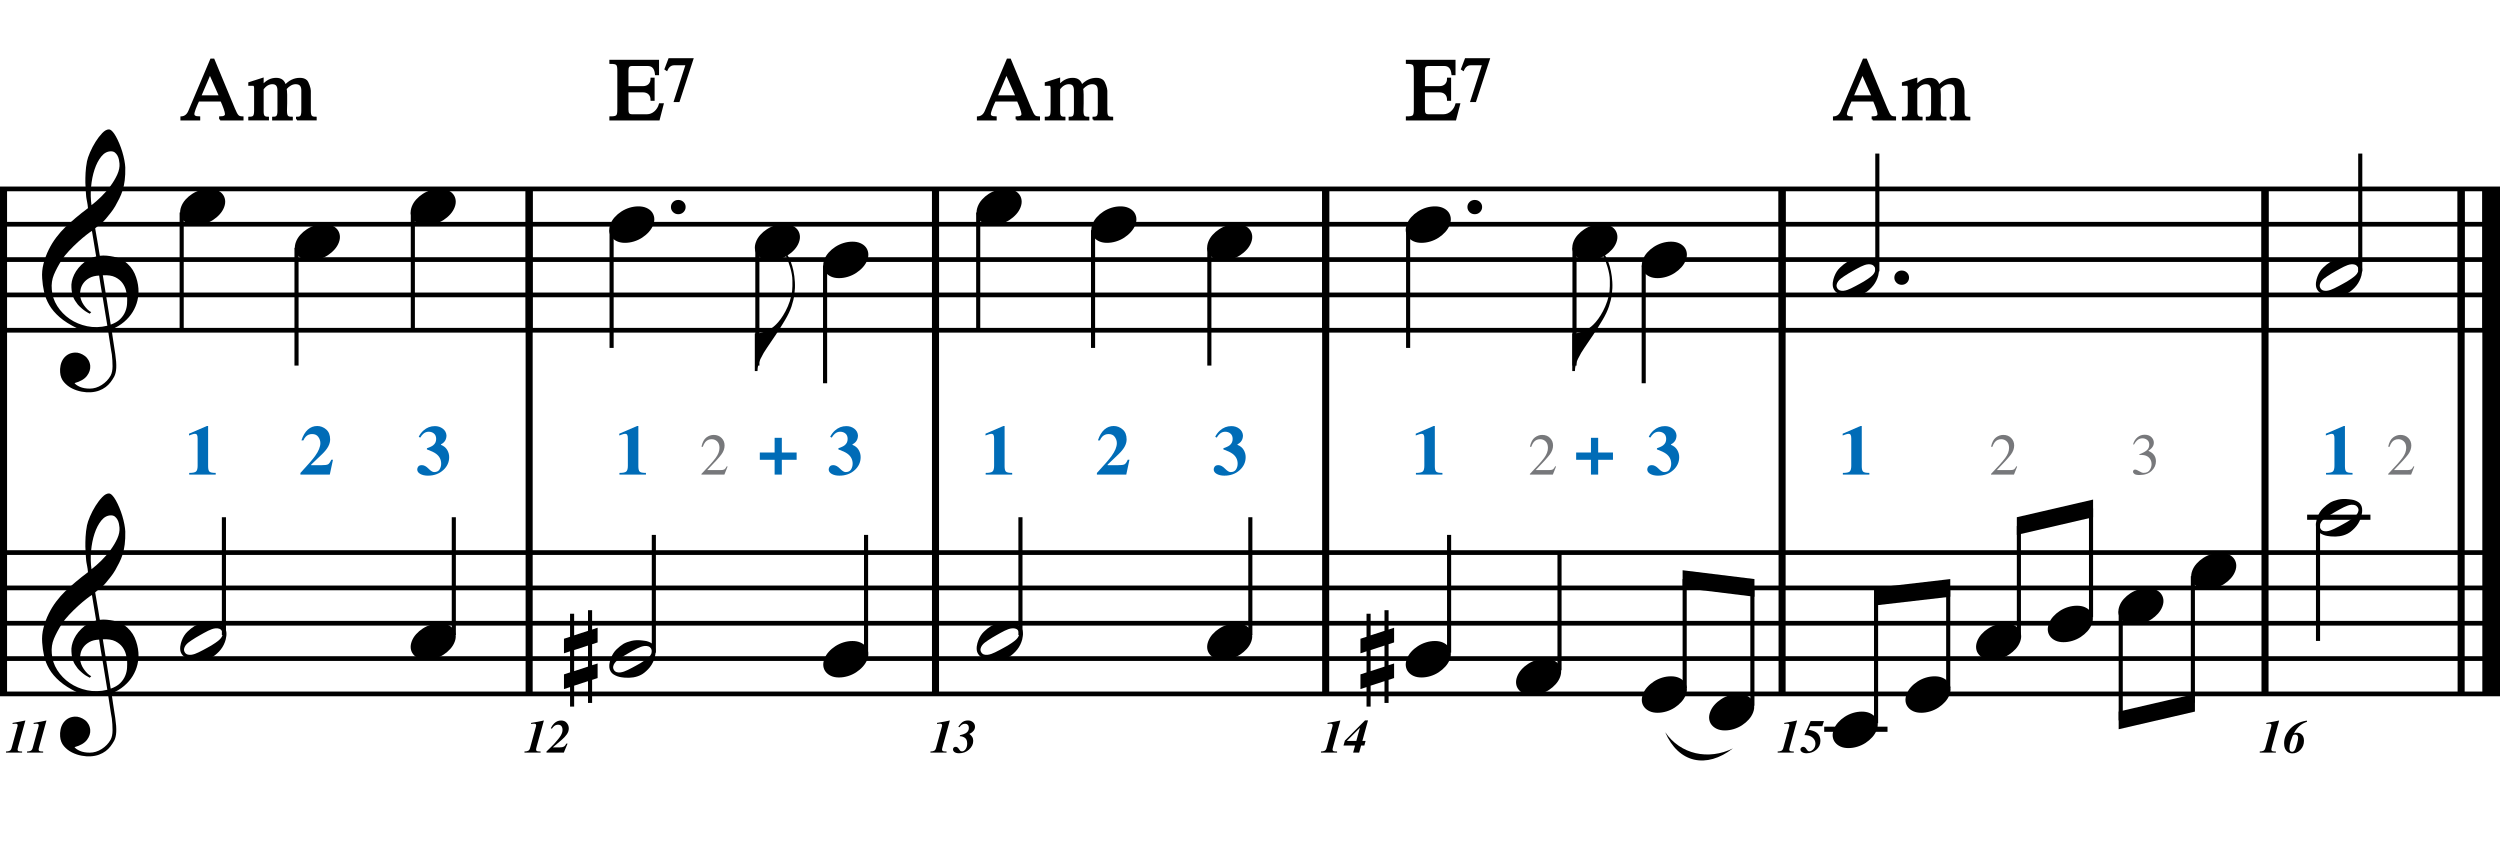 <?xml version="1.0" encoding="utf-8"?>
<!-- Generator: Adobe Illustrator 14.0.0, SVG Export Plug-In . SVG Version: 6.00 Build 43363)  -->
<!DOCTYPE svg PUBLIC "-//W3C//DTD SVG 1.1//EN" "http://www.w3.org/Graphics/SVG/1.1/DTD/svg11.dtd">
<svg version="1.1" id="Layer_1" xmlns="http://www.w3.org/2000/svg" xmlns:xlink="http://www.w3.org/1999/xlink" x="0px" y="0px"
	 width="543.891px" height="188.797px" viewBox="0 0 543.891 188.797" enable-background="new 0 0 543.891 188.797"
	 xml:space="preserve">
<line fill="none" stroke="#000000" stroke-width="1.536" stroke-miterlimit="10" x1="0.768" y1="41.098" x2="0.768" y2="150.965"/>
<g>
	<path d="M23.504,71.881c-0.574,0.103-1.184,0.164-1.83,0.185c-0.646,0.02-1.276,0.005-1.891-0.046
		c-0.615-0.051-1.184-0.123-1.707-0.215c-0.523-0.092-0.949-0.221-1.276-0.385c-1.579-0.758-2.855-1.563-3.828-2.414
		c-0.974-0.851-1.728-1.737-2.26-2.66c-0.533-0.922-0.907-1.871-1.123-2.844s-0.354-1.953-0.415-2.937
		c-0.082-1.066,0.015-2.132,0.292-3.198c0.277-1.065,0.656-2.085,1.138-3.06c0.481-0.973,1.035-1.871,1.661-2.69
		c0.625-0.82,1.255-1.538,1.891-2.153c0.738-0.696,1.512-1.388,2.322-2.075c0.81-0.687,1.696-1.389,2.66-2.106
		c-0.021-0.266-0.046-0.502-0.077-0.708c-0.031-0.205-0.067-0.415-0.108-0.63s-0.087-0.456-0.138-0.723
		c-0.051-0.266-0.087-0.594-0.107-0.984c0-0.164-0.021-0.466-0.062-0.907c-0.042-0.44-0.067-0.973-0.077-1.599
		s0.005-1.338,0.046-2.137c0.041-0.8,0.143-1.63,0.307-2.491c0.103-0.512,0.323-1.164,0.661-1.953
		c0.338-0.789,0.738-1.553,1.199-2.291c0.461-0.738,0.948-1.373,1.461-1.907c0.512-0.533,0.994-0.799,1.445-0.799
		c0.225,0,0.471,0.138,0.738,0.415c0.266,0.277,0.528,0.646,0.784,1.107c0.256,0.461,0.507,0.984,0.753,1.568
		c0.246,0.584,0.461,1.184,0.646,1.799c0.185,0.615,0.333,1.22,0.446,1.814c0.112,0.595,0.179,1.118,0.2,1.568
		c0.02,1.066-0.021,2.004-0.123,2.813c-0.103,0.81-0.256,1.538-0.461,2.183c-0.205,0.646-0.446,1.241-0.723,1.784
		c-0.276,0.543-0.569,1.091-0.876,1.645c-0.328,0.554-0.661,1.041-1,1.46c-0.338,0.42-0.682,0.846-1.03,1.276
		c-0.369,0.451-0.753,0.825-1.153,1.123c-0.4,0.297-0.795,0.62-1.184,0.968c0.185,1.045,0.348,1.989,0.492,2.829
		c0.062,0.369,0.123,0.728,0.184,1.076c0.062,0.349,0.113,0.672,0.154,0.969c0.041,0.297,0.082,0.543,0.123,0.738
		c0.041,0.195,0.062,0.313,0.062,0.354c0.492-0.062,1-0.066,1.522-0.016c0.522,0.051,1.024,0.128,1.506,0.23
		c0.481,0.103,0.912,0.236,1.292,0.4c0.379,0.165,0.682,0.318,0.907,0.461c1.107,0.82,1.891,1.758,2.353,2.813
		c0.461,1.056,0.732,2.137,0.815,3.244c0.062,0.861-0.011,1.727-0.215,2.599c-0.205,0.871-0.549,1.701-1.03,2.491
		c-0.482,0.789-1.107,1.511-1.875,2.167c-0.769,0.656-1.676,1.199-2.722,1.63c0.123,0.84,0.235,1.619,0.338,2.337
		c0.103,0.615,0.194,1.215,0.277,1.799c0.082,0.584,0.143,0.989,0.185,1.215c0.184,1.23,0.256,2.239,0.215,3.029
		c-0.041,0.789-0.195,1.43-0.461,1.922c-0.226,0.41-0.487,0.81-0.784,1.199c-0.297,0.389-0.651,0.738-1.061,1.045
		c-0.41,0.308-0.887,0.564-1.43,0.769c-0.543,0.205-1.164,0.328-1.86,0.369c-0.533,0.041-1.168-0.005-1.907-0.138
		c-0.738-0.134-1.445-0.369-2.122-0.707c-0.677-0.338-1.261-0.795-1.753-1.369c-0.492-0.574-0.769-1.281-0.83-2.122
		c-0.042-0.492-0.011-0.989,0.092-1.492c0.102-0.502,0.282-0.953,0.538-1.353c0.256-0.4,0.594-0.733,1.015-1
		c0.42-0.267,0.938-0.42,1.553-0.461c0.369-0.021,0.743,0.036,1.123,0.169c0.379,0.133,0.733,0.323,1.061,0.569
		c0.328,0.246,0.594,0.553,0.799,0.922c0.205,0.369,0.328,0.769,0.369,1.199c0.062,0.758-0.174,1.491-0.708,2.199
		c-0.533,0.707-1.435,1.235-2.706,1.583c0.205,0.287,0.594,0.558,1.168,0.815c0.573,0.256,1.292,0.384,2.152,0.384
		c0.902,0,1.768-0.267,2.598-0.799c0.831-0.534,1.471-1.199,1.922-1.999c0.287-0.533,0.431-1.225,0.431-2.076
		s-0.051-1.707-0.154-2.567c-0.041-0.144-0.103-0.498-0.185-1.061c-0.082-0.564-0.174-1.153-0.276-1.768
		C23.77,73.562,23.647,72.762,23.504,71.881z M19.491,60.457c-0.543,0.297-0.974,0.657-1.292,1.077
		c-0.318,0.42-0.533,0.866-0.646,1.337c-0.113,0.472-0.159,0.892-0.138,1.261c0.02,0.369,0.102,0.748,0.246,1.138
		c0.144,0.389,0.333,0.753,0.569,1.092c0.236,0.338,0.492,0.646,0.769,0.922s0.558,0.487,0.846,0.63
		c-0.042,0.041-0.077,0.077-0.108,0.107s-0.067,0.066-0.107,0.108c-0.042,0.041-0.072,0.082-0.092,0.123
		c-0.636-0.308-1.194-0.672-1.676-1.092c-0.482-0.42-0.795-0.723-0.938-0.907c-0.226-0.307-0.42-0.584-0.584-0.83
		s-0.297-0.507-0.399-0.784c-0.103-0.277-0.19-0.579-0.262-0.907c-0.072-0.328-0.118-0.717-0.138-1.168
		c-0.042-0.43-0.011-0.886,0.092-1.368c0.103-0.481,0.271-0.969,0.507-1.461c0.235-0.492,0.543-0.968,0.922-1.43
		s0.825-0.896,1.338-1.307c0.266-0.205,0.507-0.369,0.723-0.492s0.415-0.23,0.6-0.323s0.374-0.164,0.569-0.215
		c0.194-0.051,0.404-0.108,0.63-0.169l-0.922-5.566c-0.246,0.144-0.646,0.431-1.2,0.861c-0.553,0.431-1.158,0.943-1.814,1.538
		c-0.656,0.595-1.307,1.235-1.953,1.922c-0.646,0.687-1.174,1.348-1.583,1.983c-0.738,1.168-1.312,2.245-1.722,3.229
		c-0.41,0.984-0.564,2.05-0.461,3.198c0.082,1.292,0.477,2.496,1.184,3.613c0.707,1.117,1.614,2.055,2.721,2.813
		c1.107,0.758,2.368,1.286,3.782,1.583c1.415,0.297,2.88,0.261,4.397-0.107c-0.328-2.03-0.625-3.844-0.892-5.443
		c-0.123-0.676-0.236-1.342-0.338-1.999c-0.103-0.656-0.2-1.24-0.292-1.753c-0.092-0.512-0.18-1.086-0.262-1.722
		C20.726,59.991,20.034,60.16,19.491,60.457z M24.149,32.92c-0.799,0-1.502,0.375-2.106,1.123c-0.604,0.749-1.097,1.696-1.476,2.844
		c-0.38,1.148-0.63,2.409-0.753,3.782c-0.123,1.374-0.092,2.696,0.092,3.967c0.676-0.512,1.384-1.132,2.122-1.86
		c0.738-0.728,1.409-1.501,2.014-2.322c0.604-0.819,1.096-1.65,1.476-2.491c0.379-0.84,0.538-1.64,0.477-2.398
		c-0.021-0.246-0.062-0.522-0.123-0.83s-0.165-0.594-0.308-0.861c-0.144-0.267-0.328-0.492-0.553-0.677
		C24.785,33.013,24.498,32.92,24.149,32.92z M24.088,70.62c0.881-0.308,1.568-0.708,2.061-1.199
		c0.492-0.492,0.855-1.025,1.091-1.599c0.236-0.574,0.369-1.148,0.4-1.722s0.036-1.086,0.016-1.537
		c-0.042-0.369-0.128-0.831-0.262-1.384c-0.133-0.554-0.384-1.086-0.753-1.599c-0.369-0.512-0.892-0.938-1.568-1.276
		c-0.677-0.338-1.579-0.477-2.706-0.415L24.088,70.62z"/>
</g>
<g>
	<path d="M23.504,151.081c-0.574,0.103-1.184,0.163-1.83,0.185c-0.646,0.02-1.276,0.005-1.891-0.047
		c-0.615-0.051-1.184-0.123-1.707-0.215c-0.523-0.092-0.949-0.221-1.276-0.385c-1.579-0.758-2.855-1.562-3.828-2.413
		c-0.974-0.851-1.728-1.737-2.26-2.66c-0.533-0.923-0.907-1.87-1.123-2.845c-0.215-0.973-0.354-1.952-0.415-2.936
		c-0.082-1.066,0.015-2.133,0.292-3.199c0.277-1.064,0.656-2.085,1.138-3.059c0.481-0.974,1.035-1.871,1.661-2.691
		c0.625-0.819,1.255-1.537,1.891-2.152c0.738-0.696,1.512-1.389,2.322-2.075c0.81-0.687,1.696-1.389,2.66-2.106
		c-0.021-0.266-0.046-0.502-0.077-0.707s-0.067-0.416-0.108-0.631s-0.087-0.456-0.138-0.723c-0.051-0.266-0.087-0.594-0.107-0.984
		c0-0.163-0.021-0.465-0.062-0.906c-0.042-0.441-0.067-0.974-0.077-1.6c-0.01-0.625,0.005-1.338,0.046-2.137
		c0.041-0.8,0.143-1.63,0.307-2.49c0.103-0.513,0.323-1.164,0.661-1.953c0.338-0.789,0.738-1.553,1.199-2.291
		c0.461-0.738,0.948-1.373,1.461-1.906c0.512-0.533,0.994-0.8,1.445-0.8c0.225,0,0.471,0.138,0.738,0.415
		c0.266,0.277,0.528,0.646,0.784,1.107c0.256,0.461,0.507,0.984,0.753,1.568s0.461,1.184,0.646,1.799
		c0.185,0.615,0.333,1.22,0.446,1.814c0.112,0.594,0.179,1.117,0.2,1.568c0.02,1.065-0.021,2.004-0.123,2.812
		c-0.103,0.811-0.256,1.538-0.461,2.184c-0.205,0.646-0.446,1.24-0.723,1.783c-0.276,0.544-0.569,1.092-0.876,1.646
		c-0.328,0.554-0.661,1.04-1,1.46c-0.338,0.421-0.682,0.846-1.03,1.277c-0.369,0.451-0.753,0.824-1.153,1.122
		c-0.4,0.298-0.795,0.62-1.184,0.968c0.185,1.046,0.348,1.989,0.492,2.83c0.062,0.369,0.123,0.728,0.184,1.076
		c0.062,0.349,0.113,0.672,0.154,0.969s0.082,0.543,0.123,0.737c0.041,0.195,0.062,0.313,0.062,0.354
		c0.492-0.062,1-0.066,1.522-0.016c0.522,0.051,1.024,0.128,1.506,0.23c0.481,0.103,0.912,0.236,1.292,0.399
		c0.379,0.165,0.682,0.318,0.907,0.462c1.107,0.819,1.891,1.758,2.353,2.812c0.461,1.057,0.732,2.138,0.815,3.244
		c0.062,0.861-0.011,1.728-0.215,2.6c-0.205,0.871-0.549,1.701-1.03,2.49c-0.482,0.789-1.107,1.512-1.875,2.168
		c-0.769,0.656-1.676,1.199-2.722,1.629c0.123,0.841,0.235,1.619,0.338,2.338c0.103,0.615,0.194,1.215,0.277,1.799
		c0.082,0.584,0.143,0.988,0.185,1.215c0.184,1.229,0.256,2.238,0.215,3.028c-0.041,0.789-0.195,1.43-0.461,1.922
		c-0.226,0.409-0.487,0.81-0.784,1.199c-0.297,0.39-0.651,0.738-1.061,1.046c-0.41,0.307-0.887,0.563-1.43,0.769
		c-0.543,0.204-1.164,0.327-1.86,0.368c-0.533,0.041-1.168-0.004-1.907-0.138c-0.738-0.134-1.445-0.369-2.122-0.707
		c-0.677-0.339-1.261-0.795-1.753-1.368c-0.492-0.574-0.769-1.281-0.83-2.122c-0.042-0.492-0.011-0.989,0.092-1.491
		c0.102-0.503,0.282-0.953,0.538-1.354c0.256-0.399,0.594-0.732,1.015-0.999c0.42-0.267,0.938-0.421,1.553-0.462
		c0.369-0.02,0.743,0.036,1.123,0.17c0.379,0.133,0.733,0.322,1.061,0.568c0.328,0.246,0.594,0.554,0.799,0.923
		c0.205,0.369,0.328,0.769,0.369,1.199c0.062,0.759-0.174,1.491-0.708,2.198s-1.435,1.235-2.706,1.584
		c0.205,0.287,0.594,0.559,1.168,0.814c0.573,0.256,1.292,0.385,2.152,0.385c0.902,0,1.768-0.267,2.598-0.799
		c0.831-0.534,1.471-1.199,1.922-2c0.287-0.533,0.431-1.225,0.431-2.075s-0.051-1.706-0.154-2.567
		c-0.041-0.144-0.103-0.498-0.185-1.061c-0.082-0.564-0.174-1.153-0.276-1.769C23.77,152.762,23.647,151.963,23.504,151.081z
		 M19.491,139.657c-0.543,0.298-0.974,0.657-1.292,1.077s-0.533,0.865-0.646,1.337c-0.113,0.472-0.159,0.892-0.138,1.261
		c0.02,0.369,0.102,0.748,0.246,1.138s0.333,0.753,0.569,1.092c0.236,0.338,0.492,0.646,0.769,0.923
		c0.277,0.276,0.558,0.486,0.846,0.63c-0.042,0.041-0.077,0.077-0.108,0.107s-0.067,0.066-0.107,0.108
		c-0.042,0.041-0.072,0.081-0.092,0.123c-0.636-0.309-1.194-0.672-1.676-1.092c-0.482-0.421-0.795-0.723-0.938-0.908
		c-0.226-0.307-0.42-0.584-0.584-0.83s-0.297-0.507-0.399-0.783c-0.103-0.277-0.19-0.58-0.262-0.908
		c-0.072-0.327-0.118-0.717-0.138-1.168c-0.042-0.43-0.011-0.887,0.092-1.368c0.103-0.481,0.271-0.969,0.507-1.461
		c0.235-0.491,0.543-0.968,0.922-1.43s0.825-0.896,1.338-1.307c0.266-0.205,0.507-0.369,0.723-0.492s0.415-0.23,0.6-0.323
		c0.185-0.092,0.374-0.164,0.569-0.215c0.194-0.051,0.404-0.107,0.63-0.169l-0.922-5.565c-0.246,0.143-0.646,0.43-1.2,0.86
		c-0.553,0.431-1.158,0.943-1.814,1.538c-0.656,0.594-1.307,1.234-1.953,1.922c-0.646,0.687-1.174,1.348-1.583,1.982
		c-0.738,1.169-1.312,2.245-1.722,3.229c-0.41,0.984-0.564,2.051-0.461,3.199c0.082,1.291,0.477,2.495,1.184,3.613
		c0.707,1.116,1.614,2.055,2.721,2.812c1.107,0.759,2.368,1.287,3.782,1.584s2.88,0.262,4.397-0.107
		c-0.328-2.029-0.625-3.844-0.892-5.443c-0.123-0.676-0.236-1.342-0.338-1.998c-0.103-0.656-0.2-1.24-0.292-1.753
		s-0.18-1.087-0.262-1.722C20.726,139.191,20.034,139.36,19.491,139.657z M24.149,112.121c-0.799,0-1.502,0.374-2.106,1.122
		c-0.604,0.749-1.097,1.696-1.476,2.845c-0.38,1.148-0.63,2.408-0.753,3.781c-0.123,1.375-0.092,2.697,0.092,3.967
		c0.676-0.512,1.384-1.132,2.122-1.859c0.738-0.729,1.409-1.502,2.014-2.322c0.604-0.819,1.096-1.65,1.476-2.49
		c0.379-0.841,0.538-1.641,0.477-2.398c-0.021-0.246-0.062-0.523-0.123-0.83c-0.062-0.309-0.165-0.595-0.308-0.861
		c-0.144-0.267-0.328-0.492-0.553-0.677C24.785,112.213,24.498,112.121,24.149,112.121z M24.088,149.82
		c0.881-0.308,1.568-0.707,2.061-1.199c0.492-0.492,0.855-1.025,1.091-1.6s0.369-1.148,0.4-1.722s0.036-1.087,0.016-1.537
		c-0.042-0.369-0.128-0.831-0.262-1.384c-0.133-0.554-0.384-1.086-0.753-1.6c-0.369-0.512-0.892-0.938-1.568-1.275
		c-0.677-0.338-1.579-0.477-2.706-0.416L24.088,149.82z"/>
</g>
<line fill="none" stroke="#000000" stroke-width="1.536" stroke-miterlimit="10" x1="115.12" y1="41.098" x2="115.12" y2="150.965"/>
<line fill="none" stroke="#000000" stroke-width="1.536" stroke-miterlimit="10" x1="115.12" y1="41.098" x2="115.12" y2="71.848"/>
<line fill="none" stroke="#000000" stroke-width="1.536" stroke-miterlimit="10" x1="203.526" y1="41.098" x2="203.526" y2="150.965"/>
<line fill="none" stroke="#000000" stroke-width="1.536" stroke-miterlimit="10" x1="203.526" y1="41.098" x2="203.526" y2="71.848"/>
<line fill="none" stroke="#000000" stroke-width="1.536" stroke-miterlimit="10" x1="288.409" y1="41.098" x2="288.409" y2="150.965"/>
<line fill="none" stroke="#000000" stroke-width="1.536" stroke-miterlimit="10" x1="288.409" y1="41.098" x2="288.409" y2="71.848"/>
<line fill="none" stroke="#000000" stroke-width="1.536" stroke-miterlimit="10" x1="387.706" y1="41.098" x2="387.706" y2="150.965"/>
<line fill="none" stroke="#000000" stroke-width="1.536" stroke-miterlimit="10" x1="387.706" y1="41.098" x2="387.706" y2="71.848"/>
<line fill="none" stroke="#000000" stroke-width="1.536" stroke-miterlimit="10" x1="492.769" y1="41.098" x2="492.769" y2="150.965"/>
<line fill="none" stroke="#000000" stroke-width="1.536" stroke-miterlimit="10" x1="492.769" y1="41.098" x2="492.769" y2="71.848"/>
<line fill="none" stroke="#000000" stroke-width="3.844" stroke-miterlimit="10" x1="541.969" y1="41.098" x2="541.969" y2="150.965"/>
<line fill="none" stroke="#000000" stroke-width="1.536" stroke-miterlimit="10" x1="535.435" y1="41.098" x2="535.435" y2="150.965"/>
<line fill="none" stroke="#000000" stroke-width="3.844" stroke-miterlimit="10" x1="541.969" y1="41.098" x2="541.969" y2="71.848"/>
<line fill="none" stroke="#000000" stroke-width="1.536" stroke-miterlimit="10" x1="535.435" y1="41.098" x2="535.435" y2="71.848"/>
<line fill="none" stroke="#000000" stroke-width="1.026" stroke-miterlimit="10" x1="0" y1="41.098" x2="543.891" y2="41.098"/>
<line fill="none" stroke="#000000" stroke-width="1.026" stroke-miterlimit="10" x1="0" y1="48.785" x2="543.891" y2="48.785"/>
<line fill="none" stroke="#000000" stroke-width="1.026" stroke-miterlimit="10" x1="0" y1="56.473" x2="543.891" y2="56.473"/>
<line fill="none" stroke="#000000" stroke-width="1.026" stroke-miterlimit="10" x1="0" y1="64.16" x2="543.891" y2="64.16"/>
<line fill="none" stroke="#000000" stroke-width="1.026" stroke-miterlimit="10" x1="0" y1="71.848" x2="543.891" y2="71.848"/>
<line fill="none" stroke="#000000" stroke-width="1.026" stroke-miterlimit="10" x1="0" y1="120.215" x2="543.891" y2="120.215"/>
<line fill="none" stroke="#000000" stroke-width="1.026" stroke-miterlimit="10" x1="0" y1="127.902" x2="543.891" y2="127.902"/>
<line fill="none" stroke="#000000" stroke-width="1.026" stroke-miterlimit="10" x1="0" y1="135.59" x2="543.891" y2="135.59"/>
<line fill="none" stroke="#000000" stroke-width="1.026" stroke-miterlimit="10" x1="0" y1="143.277" x2="543.891" y2="143.277"/>
<line fill="none" stroke="#000000" stroke-width="1.026" stroke-miterlimit="10" x1="0" y1="150.965" x2="543.891" y2="150.965"/>
<line fill="none" stroke="#000000" stroke-width="0.896" stroke-miterlimit="10" x1="39.526" y1="46.223" x2="39.526" y2="71.848"/>
<g>
	<path d="M39.42,44.962c0.205-0.554,0.518-1.066,0.938-1.538c0.42-0.471,0.907-0.886,1.46-1.245
		c0.554-0.358,1.148-0.635,1.784-0.831c0.635-0.194,1.281-0.292,1.937-0.292c0.656,0,1.23,0.107,1.722,0.323
		c0.492,0.215,0.881,0.503,1.168,0.861c0.287,0.359,0.466,0.779,0.538,1.261c0.071,0.482,0.005,0.999-0.2,1.553
		c-0.206,0.553-0.523,1.071-0.954,1.553c-0.43,0.481-0.922,0.902-1.476,1.261c-0.553,0.358-1.153,0.635-1.799,0.831
		c-0.646,0.194-1.287,0.292-1.922,0.292c-0.656,0-1.225-0.108-1.707-0.323c-0.482-0.215-0.872-0.508-1.168-0.876
		c-0.297-0.369-0.477-0.795-0.538-1.276C39.144,46.033,39.215,45.516,39.42,44.962z"/>
</g>
<line fill="none" stroke="#000000" stroke-width="0.896" stroke-miterlimit="10" x1="64.51" y1="53.91" x2="64.51" y2="79.535"/>
<g>
	<path d="M64.38,52.643c0.205-0.554,0.518-1.066,0.938-1.538c0.42-0.471,0.907-0.886,1.46-1.245
		c0.554-0.358,1.148-0.635,1.784-0.831c0.635-0.194,1.281-0.292,1.937-0.292c0.656,0,1.23,0.107,1.722,0.323
		c0.492,0.215,0.881,0.503,1.168,0.861c0.287,0.359,0.466,0.779,0.538,1.261c0.071,0.482,0.005,0.999-0.2,1.553
		c-0.206,0.553-0.523,1.071-0.954,1.553c-0.43,0.481-0.922,0.902-1.476,1.261c-0.553,0.358-1.153,0.635-1.799,0.831
		c-0.646,0.194-1.287,0.292-1.922,0.292c-0.656,0-1.225-0.108-1.707-0.323C65.39,56.133,65,55.84,64.703,55.472
		c-0.297-0.369-0.477-0.795-0.538-1.276C64.104,53.713,64.175,53.196,64.38,52.643z"/>
</g>
<line fill="none" stroke="#000000" stroke-width="0.896" stroke-miterlimit="10" x1="89.815" y1="46.223" x2="89.815" y2="71.848"/>
<g>
	<path d="M89.58,44.962c0.205-0.554,0.518-1.066,0.938-1.538c0.42-0.471,0.907-0.886,1.46-1.245
		c0.554-0.358,1.148-0.635,1.784-0.831c0.635-0.194,1.281-0.292,1.937-0.292c0.656,0,1.23,0.107,1.722,0.323
		c0.492,0.215,0.881,0.503,1.168,0.861c0.287,0.359,0.466,0.779,0.538,1.261c0.071,0.482,0.005,0.999-0.2,1.553
		c-0.206,0.553-0.523,1.071-0.954,1.553c-0.43,0.481-0.922,0.902-1.476,1.261c-0.553,0.358-1.153,0.635-1.799,0.831
		c-0.646,0.194-1.287,0.292-1.922,0.292c-0.656,0-1.225-0.108-1.707-0.323c-0.482-0.215-0.872-0.508-1.168-0.876
		c-0.297-0.369-0.477-0.795-0.538-1.276C89.303,46.033,89.375,45.516,89.58,44.962z"/>
</g>
<g>
	<path d="M47.903,25.972v-0.423c0.846,0,1.269-0.25,1.269-0.73c0-0.539-0.5-1.846-1-2.961h-5.037
		c-0.538,1.134-1.077,2.441-1.077,2.961c0,0.48,0.423,0.73,1.269,0.73v0.423h-3.845v-0.423c0.769-0.058,1.327-0.481,1.692-1.308
		l4.768-11.267h0.5l4.422,10.651c0.73,1.75,0.961,1.884,1.884,1.923v0.423H47.903z M43.52,20.973h4.383l-2.23-5.037L43.52,20.973z"
		/>
</g>
<g>
	<path stroke="#010101" stroke-width="0.461" stroke-miterlimit="10" d="M47.903,25.972v-0.423c0.846,0,1.269-0.25,1.269-0.73
		c0-0.539-0.5-1.846-1-2.961h-5.037c-0.538,1.134-1.077,2.441-1.077,2.961c0,0.48,0.423,0.73,1.269,0.73v0.423h-3.845v-0.423
		c0.769-0.058,1.327-0.481,1.692-1.308l4.768-11.267h0.5l4.422,10.651c0.73,1.75,0.961,1.884,1.884,1.923v0.423H47.903z
		 M43.52,20.973h4.383l-2.23-5.037L43.52,20.973z"/>
</g>
<g>
	<path d="M64.628,25.972v-0.346c0.827,0,1.154-0.269,1.154-1.5v-4.46c0-1.058-0.481-1.577-1.461-1.577
		c-0.769,0-1.5,0.404-2.192,1.192c0.058,0.173,0.096,0.615,0.116,1.307v1.922c-0.02,0.942-0.039,1.442-0.039,1.5
		c0,1.307,0.25,1.615,1.269,1.615v0.346h-4.038v-0.346c0.827,0,1.153-0.269,1.153-1.5v-4.46c0-1.058-0.442-1.577-1.346-1.577
		c-0.769,0-1.48,0.404-2.115,1.23v4.96c0,1.038,0.327,1.346,1.154,1.346v0.346h-4.038v-0.346c1.019,0,1.269-0.308,1.269-1.615
		v-4.807c0-0.442-0.116-0.692-0.346-0.769h-0.923v-0.346l2.884-0.923v1.538c0.846-1.019,1.827-1.538,2.961-1.538
		c1.077,0,1.711,0.519,1.922,1.577c0.942-1.058,2.019-1.577,3.23-1.577c0.615,0,1.077,0.154,1.384,0.461
		c0.346,0.346,0.769,1.615,0.769,2.115v4.269c0,1.307,0.25,1.615,1.269,1.615v0.346H64.628z"/>
</g>
<g>
	<path stroke="#010101" stroke-width="0.461" stroke-miterlimit="10" d="M64.628,25.972v-0.346c0.827,0,1.154-0.269,1.154-1.5
		v-4.46c0-1.058-0.481-1.577-1.461-1.577c-0.769,0-1.5,0.404-2.192,1.192c0.058,0.173,0.096,0.615,0.116,1.307v1.922
		c-0.02,0.942-0.039,1.442-0.039,1.5c0,1.307,0.25,1.615,1.269,1.615v0.346h-4.038v-0.346c0.827,0,1.153-0.269,1.153-1.5v-4.46
		c0-1.058-0.442-1.577-1.346-1.577c-0.769,0-1.48,0.404-2.115,1.23v4.96c0,1.038,0.327,1.346,1.154,1.346v0.346h-4.038v-0.346
		c1.019,0,1.269-0.308,1.269-1.615v-4.807c0-0.442-0.116-0.692-0.346-0.769h-0.923v-0.346l2.884-0.923v1.538
		c0.846-1.019,1.827-1.538,2.961-1.538c1.077,0,1.711,0.519,1.922,1.577c0.942-1.058,2.019-1.577,3.23-1.577
		c0.615,0,1.077,0.154,1.384,0.461c0.346,0.346,0.769,1.615,0.769,2.115v4.269c0,1.307,0.25,1.615,1.269,1.615v0.346H64.628z"/>
</g>
<g>
	<path fill="#006CB7" d="M41.163,102.885c0.781,0,1.284-0.105,1.501-0.316c0.218-0.217,0.331-0.623,0.331-1.216v-5.923
		c0-0.758-0.143-1.051-0.616-1.051c-0.127,0-0.315,0.045-0.578,0.127c-0.165,0.053-0.39,0.128-0.676,0.24v-0.39l3.881-1.674h0.271
		v8.762c0,0.562,0.09,0.938,0.27,1.141s0.638,0.301,1.381,0.301v0.367h-5.766V102.885z"/>
</g>
<g>
	<path fill="#006CB7" d="M65.357,102.898c1.637-1.771,2.703-3.002,3.198-3.7c0.758-1.051,1.141-1.982,1.141-2.793
		c0-0.48-0.15-0.931-0.443-1.344c-0.293-0.42-0.743-0.631-1.359-0.631c-0.541,0-0.999,0.188-1.366,0.563
		c-0.203,0.203-0.375,0.48-0.533,0.826h-0.42c0.683-2.132,1.937-3.138,3.438-3.138c0.713,0,1.359,0.248,1.937,0.743
		c0.578,0.488,0.871,1.216,0.871,2.17c0,0.998-0.496,2.019-1.787,3.25l-2.342,2.237v0.128h2.185c0.758,0,1.253-0.06,1.486-0.188
		s0.473-0.458,0.706-1.006h0.368l-0.691,3.236h-6.389V102.898z"/>
</g>
<g>
	<path fill="#006CB7" d="M95.617,102.148c0.24-0.375,0.36-0.803,0.36-1.276c0-0.878-0.368-1.599-1.104-2.147
		c-0.42-0.315-1.089-0.631-1.997-0.954v-0.248c0.623-0.218,1.066-0.42,1.329-0.623c0.458-0.345,0.684-0.811,0.684-1.404
		c0-0.511-0.158-0.901-0.466-1.164c-0.308-0.27-0.698-0.405-1.171-0.405c-0.443,0-0.841,0.158-1.194,0.48
		c-0.203,0.18-0.413,0.451-0.638,0.803l-0.323-0.18c0.24-0.51,0.585-0.968,1.029-1.366c0.713-0.638,1.539-0.961,2.492-0.961
		c0.653,0,1.224,0.188,1.712,0.556c0.488,0.368,0.75,0.856,0.803,1.449c0,0.849-0.353,1.532-1.194,1.959v0.113
		c0.616,0.248,1.066,0.616,1.352,1.111c0.285,0.488,0.428,1.006,0.428,1.554c0,1.103-0.428,2.042-1.276,2.815
		c-0.886,0.818-2.004,1.224-3.363,1.224c-0.661,0-1.208-0.127-1.651-0.375c-0.443-0.248-0.661-0.578-0.661-0.991
		c0-0.218,0.075-0.428,0.232-0.623c0.158-0.202,0.42-0.3,0.781-0.3c0.466,0,0.946,0.255,1.434,0.758
		c0.496,0.503,0.901,0.751,1.224,0.751C94.986,102.704,95.384,102.516,95.617,102.148z"/>
</g>
<g>
	<path d="M1.301,163.496c0.351-0.01,0.621-0.064,0.811-0.164c0.19-0.101,0.327-0.299,0.41-0.596l1.285-4.695
		c0.013-0.053,0.022-0.104,0.027-0.15c0.005-0.046,0.008-0.082,0.008-0.109c0-0.146-0.048-0.239-0.143-0.277
		c-0.095-0.039-0.214-0.059-0.358-0.059c-0.07,0-0.174,0.008-0.311,0.021c-0.073,0.011-0.173,0.023-0.3,0.04l0.02-0.235
		c0.76-0.13,1.255-0.217,1.488-0.261c0.232-0.043,0.662-0.131,1.287-0.265l-1.584,5.73c-0.03,0.117-0.057,0.228-0.08,0.331
		c-0.023,0.104-0.035,0.189-0.035,0.26c0,0.189,0.086,0.312,0.26,0.365c0.11,0.037,0.35,0.059,0.721,0.064v0.236H1.301V163.496z"/>
	<path d="M5.883,163.496c0.351-0.01,0.621-0.064,0.811-0.164c0.19-0.101,0.327-0.299,0.41-0.596l1.285-4.695
		c0.013-0.053,0.022-0.104,0.027-0.15c0.005-0.046,0.008-0.082,0.008-0.109c0-0.146-0.048-0.239-0.143-0.277
		c-0.095-0.039-0.214-0.059-0.358-0.059c-0.07,0-0.174,0.008-0.311,0.021c-0.073,0.011-0.173,0.023-0.3,0.04l0.02-0.235
		c0.76-0.13,1.255-0.217,1.488-0.261c0.232-0.043,0.662-0.131,1.287-0.265l-1.584,5.73c-0.03,0.117-0.057,0.228-0.08,0.331
		c-0.023,0.104-0.035,0.189-0.035,0.26c0,0.189,0.086,0.312,0.26,0.365c0.11,0.037,0.35,0.059,0.721,0.064v0.236H5.883V163.496z"/>
</g>
<line fill="none" stroke="#000000" stroke-width="0.896" stroke-miterlimit="10" x1="48.715" y1="138.152" x2="48.715" y2="112.527"/>
<g>
	<path d="M49.014,136.755c0.123,0.226,0.2,0.477,0.231,0.753c0.031,0.277,0.031,0.555,0,0.83c-0.031,0.277-0.077,0.539-0.139,0.785
		s-0.123,0.44-0.185,0.584c-0.287,0.779-0.718,1.465-1.292,2.061c-0.574,0.594-1.097,1.004-1.568,1.229
		c-1.005,0.513-2.204,0.708-3.598,0.585c-0.205-0.021-0.446-0.052-0.723-0.093c-0.276-0.042-0.553-0.112-0.83-0.216
		c-0.277-0.103-0.543-0.235-0.799-0.399c-0.257-0.164-0.457-0.368-0.6-0.614c-0.165-0.268-0.262-0.539-0.292-0.815
		s-0.031-0.544,0-0.8s0.077-0.492,0.139-0.707s0.123-0.404,0.185-0.568c0.287-0.779,0.697-1.425,1.23-1.938
		c0.533-0.512,1.035-0.912,1.507-1.199c0.471-0.267,1.05-0.481,1.737-0.646c0.687-0.163,1.46-0.193,2.321-0.092
		c0.164,0.021,0.369,0.047,0.615,0.077s0.497,0.092,0.753,0.185c0.256,0.092,0.502,0.215,0.738,0.369
		C48.681,136.278,48.871,136.488,49.014,136.755z M48.307,137.277c-0.165-0.246-0.364-0.41-0.6-0.492
		c-0.236-0.081-0.492-0.111-0.769-0.092c-0.276,0.021-0.559,0.082-0.845,0.185c-0.288,0.103-0.554,0.216-0.8,0.339
		c-0.349,0.164-0.661,0.328-0.938,0.491c-0.276,0.165-0.569,0.328-0.876,0.492c-0.595,0.328-1.199,0.697-1.814,1.106
		c-0.226,0.145-0.457,0.309-0.692,0.492c-0.236,0.186-0.436,0.39-0.6,0.615s-0.272,0.467-0.323,0.723
		c-0.051,0.256-0.005,0.508,0.138,0.754c0.143,0.246,0.338,0.409,0.584,0.492c0.246,0.081,0.507,0.107,0.784,0.076
		c0.276-0.031,0.558-0.098,0.845-0.199c0.287-0.104,0.554-0.216,0.8-0.339c0.348-0.164,0.671-0.328,0.969-0.492
		c0.297-0.164,0.6-0.328,0.907-0.491c0.308-0.165,0.6-0.328,0.876-0.492s0.579-0.359,0.907-0.584
		c0.205-0.145,0.425-0.309,0.661-0.492c0.235-0.186,0.435-0.39,0.6-0.615c0.164-0.226,0.271-0.467,0.323-0.723
		S48.45,137.523,48.307,137.277z"/>
</g>
<line fill="none" stroke="#000000" stroke-width="0.896" stroke-miterlimit="10" x1="98.729" y1="138.152" x2="98.729" y2="112.527"/>
<g>
	<path d="M89.58,139.522c0.205-0.554,0.518-1.065,0.938-1.538c0.42-0.471,0.907-0.886,1.46-1.244
		c0.554-0.359,1.148-0.636,1.784-0.831c0.635-0.194,1.281-0.292,1.937-0.292c0.656,0,1.23,0.107,1.722,0.322
		c0.492,0.216,0.881,0.504,1.168,0.861c0.287,0.359,0.466,0.779,0.538,1.262c0.071,0.481,0.005,0.998-0.2,1.553
		c-0.206,0.553-0.523,1.07-0.954,1.553c-0.43,0.48-0.922,0.901-1.476,1.26c-0.553,0.359-1.153,0.636-1.799,0.831
		c-0.646,0.194-1.287,0.292-1.922,0.292c-0.656,0-1.225-0.107-1.707-0.322c-0.482-0.216-0.872-0.508-1.168-0.877
		c-0.297-0.369-0.477-0.795-0.538-1.276S89.375,140.076,89.58,139.522z"/>
</g>
<g>
	<path d="M145.967,45.037c0-0.43,0.154-0.794,0.461-1.091c0.308-0.297,0.687-0.446,1.138-0.446c0.451,0,0.83,0.149,1.138,0.446
		c0.308,0.297,0.461,0.661,0.461,1.091c0,0.431-0.154,0.8-0.461,1.107c-0.308,0.307-0.687,0.461-1.138,0.461
		c-0.451,0-0.83-0.154-1.138-0.461C146.121,45.836,145.967,45.467,145.967,45.037z"/>
</g>
<line fill="none" stroke="#000000" stroke-width="0.896" stroke-miterlimit="10" x1="133.057" y1="50.066" x2="133.057" y2="75.691"/>
<g>
	<path d="M132.78,48.803c0.205-0.554,0.518-1.066,0.938-1.538c0.42-0.471,0.907-0.886,1.46-1.245
		c0.554-0.358,1.148-0.635,1.784-0.831c0.635-0.194,1.281-0.292,1.937-0.292c0.656,0,1.23,0.107,1.722,0.323
		c0.492,0.215,0.881,0.503,1.168,0.861c0.287,0.359,0.466,0.779,0.538,1.261c0.071,0.482,0.005,0.999-0.2,1.553
		c-0.206,0.553-0.523,1.071-0.954,1.553c-0.43,0.481-0.922,0.902-1.476,1.261c-0.553,0.358-1.153,0.635-1.799,0.831
		c-0.646,0.194-1.287,0.292-1.922,0.292c-0.656,0-1.225-0.108-1.707-0.323c-0.482-0.215-0.872-0.508-1.168-0.876
		c-0.297-0.369-0.477-0.795-0.538-1.276C132.503,49.874,132.575,49.356,132.78,48.803z"/>
</g>
<g>
	<path d="M172.824,64.032c-0.103,0.82-0.307,1.691-0.615,2.614s-0.779,1.917-1.415,2.983c-0.656,1.107-1.322,2.168-1.999,3.183
		c-0.676,1.015-1.312,1.953-1.906,2.813c-0.513,0.717-0.989,1.532-1.43,2.445c-0.441,0.912-0.661,1.799-0.661,2.66h-0.584v-8.18
		h0.584c0.307-0.041,0.635-0.113,0.984-0.215c0.287-0.083,0.62-0.2,0.999-0.354s0.764-0.364,1.153-0.63
		c0.266-0.184,0.569-0.44,0.907-0.769c0.338-0.328,0.681-0.733,1.03-1.215c0.348-0.481,0.692-1.04,1.03-1.676
		c0.338-0.635,0.641-1.342,0.907-2.122c0.287-0.861,0.461-1.619,0.523-2.275s0.082-1.404,0.062-2.245
		c0-0.451-0.046-0.927-0.139-1.43c-0.092-0.502-0.21-0.994-0.354-1.476c-0.144-0.481-0.297-0.942-0.461-1.384
		c-0.164-0.44-0.338-0.825-0.522-1.153l0.338-0.215c0.287,0.43,0.548,0.948,0.784,1.553c0.236,0.605,0.431,1.276,0.584,2.014
		s0.256,1.538,0.308,2.398C172.982,62.217,172.947,63.109,172.824,64.032z"/>
</g>
<line fill="none" stroke="#000000" stroke-width="0.896" stroke-miterlimit="10" x1="164.768" y1="53.91" x2="164.768" y2="79.535"/>
<g>
	<path d="M164.46,52.643c0.205-0.554,0.518-1.066,0.938-1.538c0.42-0.471,0.907-0.886,1.46-1.245
		c0.554-0.358,1.148-0.635,1.784-0.831c0.635-0.194,1.281-0.292,1.937-0.292c0.656,0,1.23,0.107,1.722,0.323
		c0.492,0.215,0.881,0.503,1.168,0.861c0.287,0.359,0.466,0.779,0.538,1.261c0.071,0.482,0.005,0.999-0.2,1.553
		c-0.206,0.553-0.523,1.071-0.954,1.553c-0.43,0.481-0.922,0.902-1.476,1.261c-0.553,0.358-1.153,0.635-1.799,0.831
		c-0.646,0.194-1.287,0.292-1.922,0.292c-0.656,0-1.225-0.108-1.707-0.323c-0.482-0.215-0.872-0.508-1.168-0.876
		c-0.297-0.369-0.477-0.795-0.538-1.276C164.183,53.713,164.255,53.196,164.46,52.643z"/>
</g>
<line fill="none" stroke="#000000" stroke-width="0.896" stroke-miterlimit="10" x1="179.502" y1="57.754" x2="179.502" y2="83.379"/>
<g>
	<path d="M179.34,56.482c0.205-0.554,0.518-1.066,0.938-1.538c0.42-0.471,0.907-0.886,1.46-1.245
		c0.554-0.358,1.148-0.635,1.784-0.831c0.635-0.194,1.281-0.292,1.937-0.292c0.656,0,1.23,0.107,1.722,0.323
		c0.492,0.215,0.881,0.503,1.168,0.861c0.287,0.359,0.466,0.779,0.538,1.261c0.071,0.482,0.005,0.999-0.2,1.553
		c-0.206,0.553-0.523,1.071-0.954,1.553c-0.43,0.481-0.922,0.902-1.476,1.261c-0.553,0.358-1.153,0.635-1.799,0.831
		c-0.646,0.194-1.287,0.292-1.922,0.292c-0.656,0-1.225-0.108-1.707-0.323c-0.482-0.215-0.872-0.508-1.168-0.876
		c-0.297-0.369-0.477-0.795-0.538-1.276C179.063,57.553,179.135,57.036,179.34,56.482z"/>
</g>
<g>
	<path d="M143.301,25.972h-10.498v-0.423c1.596,0,1.73-0.327,1.73-1.884v-8.113c0-1.558-0.135-1.884-1.73-1.884v-0.423h10.344v2.884
		h-0.423c-0.135-1.327-0.731-2-1.807-2h-3.384c-0.827,0-1.039,0.404-1.039,1.269v3.576h3.384c1.134,0,1.884-0.711,1.884-1.846h0.423
		v4.576h-0.423c0-1.134-0.75-1.846-1.884-1.846h-3.384v3.96c0,0.865,0.211,1.269,1.039,1.269h3.229c1.327,0,2.442-1.058,2.807-2.384
		h0.577L143.301,25.972z"/>
</g>
<g>
	<path stroke="#010101" stroke-width="0.461" stroke-miterlimit="10" d="M143.301,25.972h-10.498v-0.423
		c1.596,0,1.73-0.327,1.73-1.884v-8.113c0-1.558-0.135-1.884-1.73-1.884v-0.423h10.344v2.884h-0.423c-0.135-1.327-0.731-2-1.807-2
		h-3.384c-0.827,0-1.039,0.404-1.039,1.269v3.576h3.384c1.134,0,1.884-0.711,1.884-1.846h0.423v4.576h-0.423
		c0-1.134-0.75-1.846-1.884-1.846h-3.384v3.96c0,0.865,0.211,1.269,1.039,1.269h3.229c1.327,0,2.442-1.058,2.807-2.384h0.577
		L143.301,25.972z"/>
</g>
<g>
	<path d="M147.649,21.971h-0.808l2.576-7.998h-2.73c-0.75,0-1.288,0.404-1.653,1.192l-0.231-0.153l0.808-2.115h4.999L147.649,21.971
		z"/>
</g>
<g>
	<path stroke="#010101" stroke-width="0.461" stroke-miterlimit="10" d="M147.649,21.971h-0.808l2.576-7.998h-2.73
		c-0.75,0-1.288,0.404-1.653,1.192l-0.231-0.153l0.808-2.115h4.999L147.649,21.971z"/>
</g>
<g>
	<path fill="#006CB7" d="M134.763,102.885c0.781,0,1.284-0.105,1.501-0.316c0.218-0.217,0.331-0.623,0.331-1.216v-5.923
		c0-0.758-0.143-1.051-0.616-1.051c-0.127,0-0.315,0.045-0.578,0.127c-0.165,0.053-0.39,0.128-0.675,0.24v-0.39l3.881-1.674h0.271
		v8.762c0,0.562,0.09,0.938,0.27,1.141s0.638,0.301,1.381,0.301v0.367h-5.766V102.885z"/>
</g>
<g>
	<path fill="#006CB7" d="M165.302,100.031v-1.584h3.221v-3.198h1.569v3.198h3.221v1.584h-3.221v3.221h-1.569v-3.221H165.302z"/>
</g>
<g>
	<path fill="#006CB7" d="M185.137,102.148c0.24-0.375,0.36-0.803,0.36-1.276c0-0.878-0.368-1.599-1.104-2.147
		c-0.42-0.315-1.089-0.631-1.997-0.954v-0.248c0.623-0.218,1.066-0.42,1.329-0.623c0.458-0.345,0.683-0.811,0.683-1.404
		c0-0.511-0.157-0.901-0.465-1.164c-0.308-0.27-0.698-0.405-1.171-0.405c-0.443,0-0.841,0.158-1.194,0.48
		c-0.203,0.18-0.413,0.451-0.638,0.803l-0.323-0.18c0.24-0.51,0.585-0.968,1.028-1.366c0.713-0.638,1.539-0.961,2.493-0.961
		c0.653,0,1.224,0.188,1.711,0.556c0.488,0.368,0.751,0.856,0.804,1.449c0,0.849-0.353,1.532-1.194,1.959v0.113
		c0.616,0.248,1.066,0.616,1.351,1.111c0.286,0.488,0.428,1.006,0.428,1.554c0,1.103-0.428,2.042-1.276,2.815
		c-0.886,0.818-2.004,1.224-3.363,1.224c-0.661,0-1.208-0.127-1.651-0.375s-0.661-0.578-0.661-0.991
		c0-0.218,0.075-0.428,0.232-0.623c0.158-0.202,0.42-0.3,0.781-0.3c0.465,0,0.946,0.255,1.434,0.758
		c0.496,0.503,0.901,0.751,1.224,0.751C184.506,102.704,184.904,102.516,185.137,102.148z"/>
</g>
<g>
	<path d="M114.102,163.496c0.351-0.01,0.621-0.064,0.811-0.164c0.19-0.101,0.327-0.299,0.41-0.596l1.285-4.695
		c0.013-0.053,0.022-0.104,0.027-0.15c0.005-0.046,0.008-0.082,0.008-0.109c0-0.146-0.048-0.239-0.143-0.277
		c-0.095-0.039-0.214-0.059-0.358-0.059c-0.07,0-0.174,0.008-0.311,0.021c-0.073,0.011-0.173,0.023-0.3,0.04l0.02-0.235
		c0.76-0.13,1.255-0.217,1.488-0.261c0.232-0.043,0.662-0.131,1.287-0.265l-1.584,5.73c-0.03,0.117-0.057,0.228-0.08,0.331
		c-0.023,0.104-0.035,0.189-0.035,0.26c0,0.189,0.086,0.312,0.26,0.365c0.11,0.037,0.35,0.059,0.721,0.064v0.236h-3.507V163.496z"/>
	<path d="M118.894,163.486c0.097-0.096,0.39-0.382,0.881-0.855c0.32-0.311,0.583-0.578,0.791-0.806
		c0.748-0.824,1.236-1.442,1.466-1.854c0.23-0.412,0.346-0.803,0.346-1.174c0-0.34-0.079-0.614-0.235-0.823
		c-0.157-0.208-0.405-0.312-0.746-0.312c-0.311,0-0.592,0.104-0.846,0.31c-0.15,0.124-0.315,0.312-0.495,0.566l-0.226-0.115
		c0.194-0.41,0.434-0.756,0.721-1.036c0.44-0.427,0.943-0.641,1.507-0.641c0.537,0,0.953,0.178,1.246,0.533
		c0.293,0.354,0.44,0.748,0.44,1.179c0,0.467-0.146,0.904-0.438,1.313s-0.636,0.782-1.033,1.118l-2.002,1.707h1.516
		c0.391,0,0.684-0.056,0.881-0.168c0.197-0.111,0.377-0.329,0.541-0.652h0.265l-0.811,1.957h-3.769V163.486z"/>
</g>
<line fill="none" stroke="#000000" stroke-width="0.896" stroke-miterlimit="10" x1="142.246" y1="141.996" x2="142.246" y2="116.371"/>
<g>
	<path d="M142.374,140.596c0.123,0.226,0.2,0.477,0.231,0.753s0.031,0.554,0,0.83s-0.077,0.538-0.139,0.784
		s-0.123,0.441-0.185,0.584c-0.287,0.779-0.718,1.466-1.292,2.061c-0.574,0.594-1.097,1.004-1.568,1.23
		c-1.005,0.512-2.204,0.707-3.598,0.584c-0.205-0.021-0.446-0.051-0.723-0.092c-0.276-0.042-0.553-0.113-0.83-0.216
		s-0.543-0.235-0.799-0.399c-0.257-0.164-0.457-0.369-0.6-0.615c-0.165-0.267-0.262-0.538-0.292-0.814
		c-0.031-0.277-0.031-0.544,0-0.8c0.031-0.257,0.077-0.492,0.139-0.708c0.062-0.215,0.123-0.404,0.185-0.568
		c0.287-0.779,0.697-1.424,1.23-1.938c0.533-0.512,1.035-0.912,1.507-1.199c0.471-0.266,1.05-0.48,1.737-0.646
		c0.687-0.163,1.46-0.194,2.321-0.093c0.164,0.021,0.369,0.047,0.615,0.078c0.246,0.03,0.497,0.092,0.753,0.184
		c0.256,0.092,0.502,0.215,0.738,0.369C142.041,140.119,142.23,140.329,142.374,140.596z M141.667,141.118
		c-0.165-0.246-0.364-0.41-0.6-0.492c-0.236-0.081-0.492-0.112-0.769-0.093c-0.276,0.021-0.559,0.082-0.845,0.186
		c-0.288,0.103-0.554,0.215-0.8,0.338c-0.349,0.164-0.661,0.328-0.938,0.492c-0.276,0.164-0.569,0.328-0.876,0.492
		c-0.595,0.328-1.199,0.697-1.814,1.106c-0.226,0.144-0.457,0.308-0.692,0.492c-0.236,0.185-0.436,0.39-0.6,0.614
		c-0.164,0.227-0.272,0.467-0.323,0.723c-0.051,0.257-0.005,0.508,0.138,0.754c0.143,0.246,0.338,0.41,0.584,0.492
		s0.507,0.107,0.784,0.076c0.276-0.03,0.558-0.098,0.845-0.199c0.287-0.104,0.554-0.215,0.8-0.338
		c0.348-0.164,0.671-0.328,0.969-0.492c0.297-0.164,0.6-0.328,0.907-0.492c0.308-0.164,0.6-0.328,0.876-0.492
		s0.579-0.359,0.907-0.584c0.205-0.145,0.425-0.308,0.661-0.492c0.235-0.185,0.435-0.389,0.6-0.615
		c0.164-0.225,0.271-0.466,0.323-0.723C141.856,141.615,141.81,141.364,141.667,141.118z"/>
</g>
<g>
	<path d="M124.017,138.535v-5.012h0.892v4.704l3.014-0.983v-4.49h0.892v4.213l1.199-0.4v3.199l-1.199,0.398v4.552l1.199-0.369v3.167
		l-1.199,0.4v5.012h-0.892v-4.735l-3.014,0.983v4.552h-0.892v-4.243l-1.322,0.43v-3.197l1.322-0.431v-4.582l-1.322,0.431v-3.168
		L124.017,138.535z M124.908,141.426v4.582l3.014-0.984v-4.582L124.908,141.426z"/>
</g>
<line fill="none" stroke="#000000" stroke-width="0.896" stroke-miterlimit="10" x1="188.417" y1="141.996" x2="188.417" y2="116.371"/>
<g>
	<path d="M179.34,143.363c0.205-0.555,0.518-1.066,0.938-1.538c0.42-0.472,0.907-0.886,1.46-1.245
		c0.554-0.358,1.148-0.635,1.784-0.83c0.635-0.195,1.281-0.293,1.937-0.293c0.656,0,1.23,0.107,1.722,0.323
		c0.492,0.216,0.881,0.503,1.168,0.861c0.287,0.358,0.466,0.779,0.538,1.261c0.071,0.482,0.005,0.999-0.2,1.553
		c-0.206,0.553-0.523,1.07-0.954,1.553c-0.43,0.481-0.922,0.902-1.476,1.261c-0.553,0.358-1.153,0.636-1.799,0.831
		c-0.646,0.193-1.287,0.291-1.922,0.291c-0.656,0-1.225-0.107-1.707-0.322c-0.482-0.215-0.872-0.508-1.168-0.877
		c-0.297-0.369-0.477-0.795-0.538-1.275C179.063,144.434,179.135,143.916,179.34,143.363z"/>
</g>
<g>
	<path fill="#77787B" d="M152.596,103.107c1.526-1.582,2.565-2.746,3.109-3.49c0.544-0.745,0.82-1.464,0.82-2.171
		c0-0.619-0.169-1.088-0.5-1.408c-0.332-0.325-0.732-0.488-1.195-0.488c-0.569,0-1.032,0.207-1.389,0.625
		c-0.194,0.231-0.381,0.582-0.563,1.057l-0.269-0.056c0.207-0.957,0.563-1.626,1.057-1.996c0.501-0.375,1.039-0.563,1.608-0.563
		c0.707,0,1.276,0.225,1.708,0.669c0.438,0.444,0.657,0.982,0.657,1.626c0,0.682-0.237,1.345-0.707,1.977s-1.496,1.765-3.072,3.384
		h2.872c0.4,0,0.682-0.049,0.844-0.143c0.163-0.095,0.344-0.332,0.551-0.701l0.163,0.074l-0.694,1.746h-4.999V103.107z"/>
</g>
<line fill="none" stroke="#000000" stroke-width="0.896" stroke-miterlimit="10" x1="212.815" y1="46.223" x2="212.815" y2="71.848"/>
<g>
	<path d="M212.7,44.962c0.205-0.554,0.518-1.066,0.938-1.538c0.42-0.471,0.907-0.886,1.46-1.245
		c0.554-0.358,1.148-0.635,1.784-0.831c0.635-0.194,1.281-0.292,1.937-0.292c0.656,0,1.23,0.107,1.722,0.323
		c0.492,0.215,0.881,0.503,1.168,0.861c0.287,0.359,0.466,0.779,0.538,1.261c0.071,0.482,0.005,0.999-0.2,1.553
		c-0.206,0.553-0.523,1.071-0.954,1.553c-0.43,0.481-0.922,0.902-1.476,1.261c-0.553,0.358-1.153,0.635-1.799,0.831
		c-0.646,0.194-1.287,0.292-1.922,0.292c-0.656,0-1.225-0.108-1.707-0.323c-0.482-0.215-0.872-0.508-1.168-0.876
		c-0.297-0.369-0.477-0.795-0.538-1.276C212.423,46.033,212.495,45.516,212.7,44.962z"/>
</g>
<line fill="none" stroke="#000000" stroke-width="0.896" stroke-miterlimit="10" x1="237.799" y1="50.066" x2="237.799" y2="75.691"/>
<g>
	<path d="M237.66,48.803c0.205-0.554,0.518-1.066,0.938-1.538c0.42-0.471,0.907-0.886,1.46-1.245
		c0.554-0.358,1.148-0.635,1.784-0.831c0.635-0.194,1.281-0.292,1.937-0.292c0.656,0,1.23,0.107,1.722,0.323
		c0.492,0.215,0.881,0.503,1.168,0.861c0.287,0.359,0.466,0.779,0.538,1.261c0.071,0.482,0.005,0.999-0.2,1.553
		c-0.206,0.553-0.523,1.071-0.954,1.553c-0.43,0.481-0.922,0.902-1.476,1.261c-0.553,0.358-1.153,0.635-1.799,0.831
		c-0.646,0.194-1.287,0.292-1.922,0.292c-0.656,0-1.225-0.108-1.707-0.323c-0.482-0.215-0.872-0.508-1.168-0.876
		c-0.297-0.369-0.477-0.795-0.538-1.276C237.383,49.874,237.455,49.356,237.66,48.803z"/>
</g>
<line fill="none" stroke="#000000" stroke-width="0.896" stroke-miterlimit="10" x1="263.104" y1="53.91" x2="263.104" y2="79.535"/>
<g>
	<path d="M262.86,52.643c0.205-0.554,0.518-1.066,0.938-1.538c0.42-0.471,0.907-0.886,1.46-1.245
		c0.554-0.358,1.148-0.635,1.784-0.831c0.635-0.194,1.281-0.292,1.937-0.292c0.656,0,1.23,0.107,1.722,0.323
		c0.492,0.215,0.881,0.503,1.168,0.861c0.287,0.359,0.466,0.779,0.538,1.261c0.071,0.482,0.005,0.999-0.2,1.553
		c-0.206,0.553-0.523,1.071-0.954,1.553c-0.43,0.481-0.922,0.902-1.476,1.261c-0.553,0.358-1.153,0.635-1.799,0.831
		c-0.646,0.194-1.287,0.292-1.922,0.292c-0.656,0-1.225-0.108-1.707-0.323c-0.482-0.215-0.872-0.508-1.168-0.876
		c-0.297-0.369-0.477-0.795-0.538-1.276C262.583,53.713,262.655,53.196,262.86,52.643z"/>
</g>
<g>
	<path d="M221.183,25.972v-0.423c0.846,0,1.269-0.25,1.269-0.73c0-0.539-0.5-1.846-1-2.961h-5.038
		c-0.538,1.134-1.077,2.441-1.077,2.961c0,0.48,0.423,0.73,1.269,0.73v0.423h-3.845v-0.423c0.769-0.058,1.327-0.481,1.692-1.308
		l4.768-11.267h0.5l4.422,10.651c0.73,1.75,0.961,1.884,1.884,1.923v0.423H221.183z M216.799,20.973h4.383l-2.23-5.037
		L216.799,20.973z"/>
</g>
<g>
	<path stroke="#010101" stroke-width="0.461" stroke-miterlimit="10" d="M221.183,25.972v-0.423c0.846,0,1.269-0.25,1.269-0.73
		c0-0.539-0.5-1.846-1-2.961h-5.038c-0.538,1.134-1.077,2.441-1.077,2.961c0,0.48,0.423,0.73,1.269,0.73v0.423h-3.845v-0.423
		c0.769-0.058,1.327-0.481,1.692-1.308l4.768-11.267h0.5l4.422,10.651c0.73,1.75,0.961,1.884,1.884,1.923v0.423H221.183z
		 M216.799,20.973h4.383l-2.23-5.037L216.799,20.973z"/>
</g>
<g>
	<path d="M237.908,25.972v-0.346c0.827,0,1.154-0.269,1.154-1.5v-4.46c0-1.058-0.481-1.577-1.461-1.577
		c-0.769,0-1.5,0.404-2.191,1.192c0.058,0.173,0.096,0.615,0.115,1.307v1.922c-0.02,0.942-0.039,1.442-0.039,1.5
		c0,1.307,0.25,1.615,1.269,1.615v0.346h-4.038v-0.346c0.827,0,1.154-0.269,1.154-1.5v-4.46c0-1.058-0.442-1.577-1.346-1.577
		c-0.769,0-1.48,0.404-2.115,1.23v4.96c0,1.038,0.327,1.346,1.153,1.346v0.346h-4.037v-0.346c1.019,0,1.269-0.308,1.269-1.615
		v-4.807c0-0.442-0.115-0.692-0.346-0.769h-0.923v-0.346l2.884-0.923v1.538c0.846-1.019,1.827-1.538,2.961-1.538
		c1.077,0,1.711,0.519,1.922,1.577c0.942-1.058,2.019-1.577,3.23-1.577c0.615,0,1.077,0.154,1.384,0.461
		c0.346,0.346,0.769,1.615,0.769,2.115v4.269c0,1.307,0.25,1.615,1.269,1.615v0.346H237.908z"/>
</g>
<g>
	<path stroke="#010101" stroke-width="0.461" stroke-miterlimit="10" d="M237.908,25.972v-0.346c0.827,0,1.154-0.269,1.154-1.5
		v-4.46c0-1.058-0.481-1.577-1.461-1.577c-0.769,0-1.5,0.404-2.191,1.192c0.058,0.173,0.096,0.615,0.115,1.307v1.922
		c-0.02,0.942-0.039,1.442-0.039,1.5c0,1.307,0.25,1.615,1.269,1.615v0.346h-4.038v-0.346c0.827,0,1.154-0.269,1.154-1.5v-4.46
		c0-1.058-0.442-1.577-1.346-1.577c-0.769,0-1.48,0.404-2.115,1.23v4.96c0,1.038,0.327,1.346,1.153,1.346v0.346h-4.037v-0.346
		c1.019,0,1.269-0.308,1.269-1.615v-4.807c0-0.442-0.115-0.692-0.346-0.769h-0.923v-0.346l2.884-0.923v1.538
		c0.846-1.019,1.827-1.538,2.961-1.538c1.077,0,1.711,0.519,1.922,1.577c0.942-1.058,2.019-1.577,3.23-1.577
		c0.615,0,1.077,0.154,1.384,0.461c0.346,0.346,0.769,1.615,0.769,2.115v4.269c0,1.307,0.25,1.615,1.269,1.615v0.346H237.908z"/>
</g>
<g>
	<path fill="#006CB7" d="M214.442,102.885c0.781,0,1.284-0.105,1.501-0.316c0.218-0.217,0.331-0.623,0.331-1.216v-5.923
		c0-0.758-0.143-1.051-0.616-1.051c-0.127,0-0.315,0.045-0.578,0.127c-0.165,0.053-0.39,0.128-0.675,0.24v-0.39l3.881-1.674h0.271
		v8.762c0,0.562,0.09,0.938,0.27,1.141s0.638,0.301,1.381,0.301v0.367h-5.766V102.885z"/>
</g>
<g>
	<path fill="#006CB7" d="M238.637,102.898c1.637-1.771,2.703-3.002,3.198-3.7c0.758-1.051,1.141-1.982,1.141-2.793
		c0-0.48-0.15-0.931-0.443-1.344c-0.293-0.42-0.743-0.631-1.359-0.631c-0.541,0-0.999,0.188-1.366,0.563
		c-0.203,0.203-0.375,0.48-0.533,0.826h-0.42c0.683-2.132,1.937-3.138,3.438-3.138c0.713,0,1.359,0.248,1.937,0.743
		c0.578,0.488,0.871,1.216,0.871,2.17c0,0.998-0.496,2.019-1.787,3.25l-2.342,2.237v0.128h2.185c0.758,0,1.254-0.06,1.486-0.188
		c0.233-0.128,0.473-0.458,0.706-1.006h0.368l-0.691,3.236h-6.389V102.898z"/>
</g>
<g>
	<path fill="#006CB7" d="M268.897,102.148c0.24-0.375,0.36-0.803,0.36-1.276c0-0.878-0.368-1.599-1.104-2.147
		c-0.42-0.315-1.089-0.631-1.997-0.954v-0.248c0.623-0.218,1.066-0.42,1.329-0.623c0.458-0.345,0.684-0.811,0.684-1.404
		c0-0.511-0.158-0.901-0.466-1.164c-0.308-0.27-0.698-0.405-1.171-0.405c-0.443,0-0.841,0.158-1.194,0.48
		c-0.203,0.18-0.413,0.451-0.638,0.803l-0.323-0.18c0.24-0.51,0.585-0.968,1.029-1.366c0.713-0.638,1.539-0.961,2.492-0.961
		c0.653,0,1.224,0.188,1.712,0.556c0.488,0.368,0.75,0.856,0.803,1.449c0,0.849-0.353,1.532-1.194,1.959v0.113
		c0.616,0.248,1.066,0.616,1.352,1.111c0.285,0.488,0.428,1.006,0.428,1.554c0,1.103-0.428,2.042-1.276,2.815
		c-0.886,0.818-2.004,1.224-3.363,1.224c-0.661,0-1.208-0.127-1.651-0.375c-0.443-0.248-0.661-0.578-0.661-0.991
		c0-0.218,0.075-0.428,0.232-0.623c0.158-0.202,0.42-0.3,0.781-0.3c0.466,0,0.946,0.255,1.434,0.758
		c0.496,0.503,0.901,0.751,1.224,0.751C268.266,102.704,268.664,102.516,268.897,102.148z"/>
</g>
<g>
	<path d="M202.421,163.496c0.351-0.01,0.621-0.064,0.811-0.164c0.19-0.101,0.327-0.299,0.41-0.596l1.285-4.695
		c0.013-0.053,0.022-0.104,0.027-0.15c0.005-0.046,0.008-0.082,0.008-0.109c0-0.146-0.048-0.239-0.143-0.277
		c-0.095-0.039-0.214-0.059-0.358-0.059c-0.07,0-0.174,0.008-0.311,0.021c-0.073,0.011-0.173,0.023-0.3,0.04l0.02-0.235
		c0.76-0.13,1.255-0.217,1.488-0.261c0.232-0.043,0.662-0.131,1.287-0.265l-1.584,5.73c-0.03,0.117-0.057,0.228-0.08,0.331
		c-0.023,0.104-0.035,0.189-0.035,0.26c0,0.189,0.086,0.312,0.26,0.365c0.11,0.037,0.35,0.059,0.721,0.064v0.236h-3.507V163.496z"/>
	<path d="M207.489,162.633c0.106-0.104,0.245-0.157,0.415-0.157c0.15,0,0.277,0.035,0.38,0.106c0.104,0.07,0.22,0.201,0.351,0.392
		l0.145,0.201c0.087,0.124,0.164,0.203,0.23,0.237c0.066,0.033,0.155,0.049,0.265,0.049c0.31,0,0.578-0.16,0.803-0.48
		s0.338-0.725,0.338-1.213c0-0.605-0.171-1.024-0.513-1.258c-0.342-0.234-0.705-0.346-1.088-0.336l0.035-0.226
		c0.55-0.124,0.958-0.264,1.221-0.421c0.474-0.276,0.711-0.665,0.711-1.166c0-0.276-0.074-0.496-0.223-0.658
		c-0.148-0.161-0.358-0.242-0.628-0.242c-0.244,0-0.461,0.062-0.651,0.188s-0.382,0.32-0.576,0.583l-0.21-0.13
		c0.223-0.337,0.438-0.604,0.646-0.801c0.38-0.377,0.864-0.566,1.451-0.566c0.4,0,0.754,0.124,1.062,0.371
		c0.307,0.247,0.46,0.588,0.46,1.021c0,0.312-0.104,0.602-0.312,0.865s-0.473,0.469-0.793,0.615l-0.12,0.056
		c0.24,0.181,0.44,0.392,0.601,0.633c0.16,0.242,0.24,0.538,0.24,0.889c0,0.708-0.309,1.339-0.926,1.897
		c-0.59,0.529-1.305,0.795-2.142,0.795c-0.514,0-0.888-0.118-1.121-0.355c-0.14-0.143-0.21-0.303-0.21-0.48
		C207.329,162.875,207.382,162.738,207.489,162.633z"/>
</g>
<line fill="none" stroke="#000000" stroke-width="0.896" stroke-miterlimit="10" x1="222.004" y1="138.152" x2="222.004" y2="112.527"/>
<g>
	<path d="M222.294,136.755c0.123,0.226,0.2,0.477,0.231,0.753c0.031,0.277,0.031,0.555,0,0.83c-0.031,0.277-0.077,0.539-0.139,0.785
		s-0.123,0.44-0.185,0.584c-0.287,0.779-0.718,1.465-1.292,2.061c-0.574,0.594-1.097,1.004-1.568,1.229
		c-1.005,0.513-2.204,0.708-3.598,0.585c-0.205-0.021-0.446-0.052-0.723-0.093c-0.276-0.042-0.553-0.112-0.83-0.216
		c-0.277-0.103-0.543-0.235-0.799-0.399c-0.257-0.164-0.457-0.368-0.6-0.614c-0.165-0.268-0.262-0.539-0.292-0.815
		s-0.031-0.544,0-0.8s0.077-0.492,0.139-0.707s0.123-0.404,0.185-0.568c0.287-0.779,0.697-1.425,1.23-1.938
		c0.533-0.512,1.035-0.912,1.507-1.199c0.471-0.267,1.05-0.481,1.737-0.646c0.687-0.163,1.46-0.193,2.321-0.092
		c0.164,0.021,0.369,0.047,0.615,0.077s0.497,0.092,0.753,0.185c0.256,0.092,0.502,0.215,0.738,0.369
		C221.96,136.278,222.15,136.488,222.294,136.755z M221.587,137.277c-0.165-0.246-0.364-0.41-0.6-0.492
		c-0.236-0.081-0.492-0.111-0.769-0.092c-0.276,0.021-0.559,0.082-0.845,0.185c-0.288,0.103-0.554,0.216-0.8,0.339
		c-0.349,0.164-0.661,0.328-0.938,0.491c-0.276,0.165-0.569,0.328-0.876,0.492c-0.595,0.328-1.199,0.697-1.814,1.106
		c-0.226,0.145-0.457,0.309-0.692,0.492c-0.236,0.186-0.436,0.39-0.6,0.615s-0.272,0.467-0.323,0.723
		c-0.051,0.256-0.005,0.508,0.138,0.754c0.143,0.246,0.338,0.409,0.584,0.492c0.246,0.081,0.507,0.107,0.784,0.076
		c0.276-0.031,0.558-0.098,0.845-0.199c0.287-0.104,0.554-0.216,0.8-0.339c0.348-0.164,0.671-0.328,0.969-0.492
		c0.297-0.164,0.6-0.328,0.907-0.491c0.308-0.165,0.6-0.328,0.876-0.492s0.579-0.359,0.907-0.584
		c0.205-0.145,0.425-0.309,0.661-0.492c0.235-0.186,0.435-0.39,0.6-0.615c0.164-0.226,0.271-0.467,0.323-0.723
		S221.73,137.523,221.587,137.277z"/>
</g>
<line fill="none" stroke="#000000" stroke-width="0.896" stroke-miterlimit="10" x1="272.018" y1="138.152" x2="272.018" y2="112.527"/>
<g>
	<path d="M262.86,139.522c0.205-0.554,0.518-1.065,0.938-1.538c0.42-0.471,0.907-0.886,1.46-1.244
		c0.554-0.359,1.148-0.636,1.784-0.831c0.635-0.194,1.281-0.292,1.937-0.292c0.656,0,1.23,0.107,1.722,0.322
		c0.492,0.216,0.881,0.504,1.168,0.861c0.287,0.359,0.466,0.779,0.538,1.262c0.071,0.481,0.005,0.998-0.2,1.553
		c-0.206,0.553-0.523,1.07-0.954,1.553c-0.43,0.48-0.922,0.901-1.476,1.26c-0.553,0.359-1.153,0.636-1.799,0.831
		c-0.646,0.194-1.287,0.292-1.922,0.292c-0.656,0-1.225-0.107-1.707-0.322c-0.482-0.216-0.872-0.508-1.168-0.877
		c-0.297-0.369-0.477-0.795-0.538-1.276S262.655,140.076,262.86,139.522z"/>
</g>
<g>
	<path d="M319.247,45.037c0-0.43,0.154-0.794,0.461-1.091c0.308-0.297,0.688-0.446,1.139-0.446c0.45,0,0.83,0.149,1.138,0.446
		c0.307,0.297,0.461,0.661,0.461,1.091c0,0.431-0.154,0.8-0.461,1.107c-0.308,0.307-0.688,0.461-1.138,0.461
		c-0.451,0-0.831-0.154-1.139-0.461C319.401,45.836,319.247,45.467,319.247,45.037z"/>
</g>
<line fill="none" stroke="#000000" stroke-width="0.896" stroke-miterlimit="10" x1="306.347" y1="50.066" x2="306.347" y2="75.691"/>
<g>
	<path d="M306.061,48.803c0.204-0.554,0.518-1.066,0.938-1.538c0.42-0.471,0.907-0.886,1.461-1.245
		c0.554-0.358,1.147-0.635,1.783-0.831c0.636-0.194,1.281-0.292,1.938-0.292s1.23,0.107,1.722,0.323
		c0.492,0.215,0.882,0.503,1.169,0.861c0.287,0.359,0.466,0.779,0.538,1.261c0.071,0.482,0.005,0.999-0.2,1.553
		c-0.205,0.553-0.522,1.071-0.953,1.553c-0.431,0.481-0.923,0.902-1.476,1.261c-0.554,0.358-1.153,0.635-1.799,0.831
		c-0.646,0.194-1.287,0.292-1.922,0.292c-0.656,0-1.226-0.108-1.707-0.323c-0.481-0.215-0.871-0.508-1.168-0.876
		c-0.298-0.369-0.478-0.795-0.539-1.276C305.784,49.874,305.855,49.356,306.061,48.803z"/>
</g>
<g>
	<path d="M350.665,64.032c-0.104,0.82-0.308,1.691-0.615,2.614s-0.779,1.917-1.415,2.983c-0.656,1.107-1.322,2.168-1.998,3.183
		c-0.677,1.015-1.312,1.953-1.907,2.813c-0.513,0.717-0.989,1.532-1.43,2.445c-0.44,0.912-0.661,1.799-0.661,2.66h-0.584v-8.18
		h0.584c0.308-0.041,0.636-0.113,0.984-0.215c0.287-0.083,0.62-0.2,0.999-0.354s0.764-0.364,1.153-0.63
		c0.267-0.184,0.569-0.44,0.907-0.769c0.338-0.328,0.682-0.733,1.03-1.215c0.348-0.481,0.691-1.04,1.03-1.676
		c0.338-0.635,0.64-1.342,0.907-2.122c0.286-0.861,0.461-1.619,0.522-2.275s0.081-1.404,0.062-2.245c0-0.451-0.046-0.927-0.139-1.43
		c-0.092-0.502-0.21-0.994-0.354-1.476c-0.144-0.481-0.298-0.942-0.461-1.384c-0.165-0.44-0.339-0.825-0.523-1.153l0.339-0.215
		c0.286,0.43,0.548,0.948,0.784,1.553c0.235,0.605,0.431,1.276,0.584,2.014s0.256,1.538,0.308,2.398
		C350.823,62.217,350.788,63.109,350.665,64.032z"/>
</g>
<line fill="none" stroke="#000000" stroke-width="0.896" stroke-miterlimit="10" x1="342.542" y1="53.91" x2="342.542" y2="79.535"/>
<g>
	<path d="M342.301,52.643c0.204-0.554,0.518-1.066,0.938-1.538c0.42-0.471,0.907-0.886,1.461-1.245
		c0.554-0.358,1.147-0.635,1.783-0.831c0.636-0.194,1.281-0.292,1.938-0.292s1.23,0.107,1.722,0.323
		c0.492,0.215,0.882,0.503,1.169,0.861c0.287,0.359,0.466,0.779,0.538,1.261c0.071,0.482,0.005,0.999-0.2,1.553
		c-0.205,0.553-0.522,1.071-0.953,1.553c-0.431,0.481-0.923,0.902-1.476,1.261c-0.554,0.358-1.153,0.635-1.799,0.831
		c-0.646,0.194-1.287,0.292-1.922,0.292c-0.656,0-1.226-0.108-1.707-0.323c-0.481-0.215-0.871-0.508-1.168-0.876
		c-0.298-0.369-0.478-0.795-0.539-1.276C342.024,53.713,342.096,53.196,342.301,52.643z"/>
</g>
<line fill="none" stroke="#000000" stroke-width="0.896" stroke-miterlimit="10" x1="357.597" y1="57.754" x2="357.597" y2="83.379"/>
<g>
	<path d="M357.42,56.482c0.204-0.554,0.518-1.066,0.938-1.538c0.42-0.471,0.907-0.886,1.461-1.245
		c0.554-0.358,1.147-0.635,1.783-0.831c0.636-0.194,1.281-0.292,1.938-0.292s1.23,0.107,1.722,0.323
		c0.492,0.215,0.882,0.503,1.169,0.861c0.287,0.359,0.466,0.779,0.538,1.261c0.071,0.482,0.005,0.999-0.2,1.553
		c-0.205,0.553-0.522,1.071-0.953,1.553c-0.431,0.481-0.923,0.902-1.476,1.261c-0.554,0.358-1.153,0.635-1.799,0.831
		c-0.646,0.194-1.287,0.292-1.922,0.292c-0.656,0-1.226-0.108-1.707-0.323c-0.481-0.215-0.871-0.508-1.168-0.876
		c-0.298-0.369-0.478-0.795-0.539-1.276C357.144,57.553,357.215,57.036,357.42,56.482z"/>
</g>
<g>
	<path d="M316.581,25.972h-10.497v-0.423c1.596,0,1.73-0.327,1.73-1.884v-8.113c0-1.558-0.135-1.884-1.73-1.884v-0.423h10.344v2.884
		h-0.424c-0.134-1.327-0.73-2-1.807-2h-3.384c-0.827,0-1.038,0.404-1.038,1.269v3.576h3.384c1.134,0,1.884-0.711,1.884-1.846h0.423
		v4.576h-0.423c0-1.134-0.75-1.846-1.884-1.846h-3.384v3.96c0,0.865,0.211,1.269,1.038,1.269h3.229c1.327,0,2.442-1.058,2.808-2.384
		h0.576L316.581,25.972z"/>
</g>
<g>
	<path stroke="#010101" stroke-width="0.461" stroke-miterlimit="10" d="M316.581,25.972h-10.497v-0.423
		c1.596,0,1.73-0.327,1.73-1.884v-8.113c0-1.558-0.135-1.884-1.73-1.884v-0.423h10.344v2.884h-0.424c-0.134-1.327-0.73-2-1.807-2
		h-3.384c-0.827,0-1.038,0.404-1.038,1.269v3.576h3.384c1.134,0,1.884-0.711,1.884-1.846h0.423v4.576h-0.423
		c0-1.134-0.75-1.846-1.884-1.846h-3.384v3.96c0,0.865,0.211,1.269,1.038,1.269h3.229c1.327,0,2.442-1.058,2.808-2.384h0.576
		L316.581,25.972z"/>
</g>
<g>
	<path d="M320.929,21.971h-0.808l2.577-7.998h-2.73c-0.75,0-1.288,0.404-1.653,1.192l-0.23-0.153l0.807-2.115h4.999L320.929,21.971z
		"/>
</g>
<g>
	<path stroke="#010101" stroke-width="0.461" stroke-miterlimit="10" d="M320.929,21.971h-0.808l2.577-7.998h-2.73
		c-0.75,0-1.288,0.404-1.653,1.192l-0.23-0.153l0.807-2.115h4.999L320.929,21.971z"/>
</g>
<g>
	<path fill="#006CB7" d="M308.042,102.885c0.781,0,1.284-0.105,1.502-0.316c0.218-0.217,0.33-0.623,0.33-1.216v-5.923
		c0-0.758-0.143-1.051-0.615-1.051c-0.128,0-0.315,0.045-0.578,0.127c-0.165,0.053-0.391,0.128-0.676,0.24v-0.39l3.881-1.674h0.271
		v8.762c0,0.562,0.09,0.938,0.271,1.141c0.18,0.203,0.638,0.301,1.381,0.301v0.367h-5.766V102.885z"/>
</g>
<g>
	<path fill="#006CB7" d="M342.902,100.031v-1.584h3.221v-3.198h1.568v3.198h3.221v1.584h-3.221v3.221h-1.568v-3.221H342.902z"/>
</g>
<g>
	<path fill="#006CB7" d="M363.216,102.148c0.24-0.375,0.36-0.803,0.36-1.276c0-0.878-0.367-1.599-1.104-2.147
		c-0.42-0.315-1.088-0.631-1.996-0.954v-0.248c0.623-0.218,1.065-0.42,1.328-0.623c0.458-0.345,0.684-0.811,0.684-1.404
		c0-0.511-0.158-0.901-0.466-1.164c-0.308-0.27-0.698-0.405-1.171-0.405c-0.443,0-0.841,0.158-1.193,0.48
		c-0.203,0.18-0.413,0.451-0.639,0.803l-0.322-0.18c0.24-0.51,0.585-0.968,1.028-1.366c0.713-0.638,1.539-0.961,2.492-0.961
		c0.653,0,1.224,0.188,1.712,0.556c0.487,0.368,0.75,0.856,0.803,1.449c0,0.849-0.353,1.532-1.193,1.959v0.113
		c0.615,0.248,1.066,0.616,1.352,1.111c0.285,0.488,0.428,1.006,0.428,1.554c0,1.103-0.428,2.042-1.276,2.815
		c-0.886,0.818-2.005,1.224-3.363,1.224c-0.66,0-1.209-0.127-1.651-0.375c-0.443-0.248-0.661-0.578-0.661-0.991
		c0-0.218,0.075-0.428,0.233-0.623c0.157-0.202,0.42-0.3,0.78-0.3c0.466,0,0.946,0.255,1.434,0.758
		c0.496,0.503,0.901,0.751,1.224,0.751C362.586,102.704,362.983,102.516,363.216,102.148z"/>
</g>
<g>
	<path d="M287.382,163.496c0.35-0.01,0.62-0.064,0.811-0.164c0.19-0.101,0.327-0.299,0.41-0.596l1.285-4.695
		c0.014-0.053,0.022-0.104,0.027-0.15c0.005-0.046,0.008-0.082,0.008-0.109c0-0.146-0.048-0.239-0.143-0.277
		c-0.096-0.039-0.215-0.059-0.358-0.059c-0.069,0-0.173,0.008-0.31,0.021c-0.074,0.011-0.174,0.023-0.301,0.04l0.021-0.235
		c0.759-0.13,1.255-0.217,1.487-0.261c0.232-0.043,0.662-0.131,1.288-0.265l-1.585,5.73c-0.03,0.117-0.057,0.228-0.08,0.331
		s-0.035,0.189-0.035,0.26c0,0.189,0.087,0.312,0.261,0.365c0.11,0.037,0.351,0.059,0.721,0.064v0.236h-3.507V163.496z"/>
	<path d="M296.962,156.734h0.655l-1.226,4.46h0.701l-0.27,0.996h-0.699l-0.427,1.542h-1.316l0.427-1.542h-2.519l0.3-1.065
		L296.962,156.734z M295.075,161.194l0.785-2.866l-2.855,2.866H295.075z"/>
</g>
<line fill="none" stroke="#000000" stroke-width="0.896" stroke-miterlimit="10" x1="315.26" y1="141.996" x2="315.26" y2="116.371"/>
<g>
	<path d="M306.061,143.363c0.204-0.555,0.518-1.066,0.938-1.538s0.907-0.886,1.461-1.245c0.554-0.358,1.147-0.635,1.783-0.83
		s1.281-0.293,1.938-0.293s1.23,0.107,1.722,0.323c0.492,0.216,0.882,0.503,1.169,0.861s0.466,0.779,0.538,1.261
		c0.071,0.482,0.005,0.999-0.2,1.553c-0.205,0.553-0.522,1.07-0.953,1.553c-0.431,0.481-0.923,0.902-1.476,1.261
		c-0.554,0.358-1.153,0.636-1.799,0.831c-0.646,0.193-1.287,0.291-1.922,0.291c-0.656,0-1.226-0.107-1.707-0.322
		s-0.871-0.508-1.168-0.877c-0.298-0.369-0.478-0.795-0.539-1.275C305.784,144.434,305.855,143.916,306.061,143.363z"/>
</g>
<g>
	<path d="M297.297,138.535v-5.012h0.892v4.704l3.014-0.983v-4.49h0.892v4.213l1.199-0.4v3.199l-1.199,0.398v4.552l1.199-0.369v3.167
		l-1.199,0.4v5.012h-0.892v-4.735l-3.014,0.983v4.552h-0.892v-4.243l-1.322,0.43v-3.197l1.322-0.431v-4.582l-1.322,0.431v-3.168
		L297.297,138.535z M298.188,141.426v4.582l3.014-0.984v-4.582L298.188,141.426z"/>
</g>
<line fill="none" stroke="#000000" stroke-width="0.896" stroke-miterlimit="10" x1="339.283" y1="145.84" x2="339.283" y2="120.215"/>
<g>
	<path d="M330.061,147.203c0.204-0.555,0.518-1.066,0.938-1.538s0.907-0.886,1.461-1.245c0.554-0.358,1.147-0.635,1.783-0.83
		s1.281-0.293,1.938-0.293s1.23,0.107,1.722,0.323c0.492,0.216,0.882,0.503,1.169,0.861s0.466,0.779,0.538,1.261
		c0.071,0.482,0.005,0.999-0.2,1.553c-0.205,0.553-0.522,1.07-0.953,1.553c-0.431,0.481-0.923,0.902-1.476,1.261
		c-0.554,0.358-1.153,0.636-1.799,0.831c-0.646,0.193-1.287,0.291-1.922,0.291c-0.656,0-1.226-0.107-1.707-0.322
		s-0.871-0.508-1.168-0.877c-0.298-0.369-0.478-0.795-0.539-1.275C329.784,148.273,329.855,147.756,330.061,147.203z"/>
</g>
<g>
	<path d="M357.42,151.043c0.204-0.555,0.518-1.066,0.938-1.538s0.907-0.886,1.461-1.245c0.554-0.358,1.147-0.635,1.783-0.83
		s1.281-0.293,1.938-0.293s1.23,0.107,1.722,0.323c0.492,0.216,0.882,0.503,1.169,0.861s0.466,0.779,0.538,1.261
		c0.071,0.482,0.005,0.999-0.2,1.553c-0.205,0.553-0.522,1.07-0.953,1.553c-0.431,0.481-0.923,0.902-1.476,1.261
		c-0.554,0.358-1.153,0.636-1.799,0.831c-0.646,0.193-1.287,0.291-1.922,0.291c-0.656,0-1.226-0.107-1.707-0.322
		s-0.871-0.508-1.168-0.877c-0.298-0.369-0.478-0.795-0.539-1.275C357.144,152.113,357.215,151.596,357.42,151.043z"/>
</g>
<line fill="none" stroke="#000000" stroke-width="0.896" stroke-miterlimit="10" x1="366.51" y1="149.684" x2="366.51" y2="125.98"/>
<g>
	<path d="M372.061,154.883c0.204-0.555,0.518-1.066,0.938-1.538s0.907-0.886,1.461-1.245c0.554-0.358,1.147-0.635,1.783-0.83
		s1.281-0.293,1.938-0.293s1.23,0.107,1.722,0.323c0.492,0.216,0.882,0.503,1.169,0.861s0.466,0.779,0.538,1.261
		c0.071,0.482,0.005,0.999-0.2,1.553c-0.205,0.553-0.522,1.07-0.953,1.553c-0.431,0.481-0.923,0.902-1.476,1.261
		c-0.554,0.358-1.153,0.636-1.799,0.831c-0.646,0.193-1.287,0.291-1.922,0.291c-0.656,0-1.226-0.107-1.707-0.322
		s-0.871-0.508-1.168-0.877c-0.298-0.369-0.478-0.795-0.539-1.275C371.784,155.953,371.855,155.436,372.061,154.883z"/>
</g>
<line fill="none" stroke="#000000" stroke-width="0.896" stroke-miterlimit="10" x1="381.244" y1="153.527" x2="381.244" y2="127.902"/>
<polyline points="381.692,125.98 366.062,124.059 366.062,127.902 381.692,129.824 "/>
<g>
	<path fill="#77787B" d="M332.836,103.107c1.526-1.582,2.564-2.746,3.109-3.49c0.544-0.745,0.819-1.464,0.819-2.171
		c0-0.619-0.169-1.088-0.501-1.408c-0.331-0.325-0.731-0.488-1.194-0.488c-0.569,0-1.032,0.207-1.389,0.625
		c-0.194,0.231-0.382,0.582-0.563,1.057l-0.269-0.056c0.206-0.957,0.562-1.626,1.057-1.996c0.501-0.375,1.039-0.563,1.608-0.563
		c0.707,0,1.276,0.225,1.708,0.669c0.438,0.444,0.656,0.982,0.656,1.626c0,0.682-0.237,1.345-0.707,1.977
		c-0.469,0.632-1.495,1.765-3.071,3.384h2.871c0.4,0,0.683-0.049,0.845-0.143c0.163-0.095,0.345-0.332,0.551-0.701l0.162,0.074
		l-0.694,1.746h-4.998V103.107z"/>
</g>
<g>
	<path d="M412.127,60.396c0-0.43,0.154-0.794,0.461-1.091c0.308-0.297,0.688-0.446,1.139-0.446c0.45,0,0.83,0.149,1.138,0.446
		c0.307,0.297,0.461,0.661,0.461,1.091c0,0.431-0.154,0.8-0.461,1.107c-0.308,0.307-0.688,0.461-1.138,0.461
		c-0.451,0-0.831-0.154-1.139-0.461C412.281,61.196,412.127,60.827,412.127,60.396z"/>
</g>
<line fill="none" stroke="#000000" stroke-width="0.896" stroke-miterlimit="10" x1="408.426" y1="59.035" x2="408.426" y2="33.41"/>
<g>
	<path d="M408.534,57.555c0.123,0.226,0.2,0.477,0.23,0.753c0.031,0.277,0.031,0.554,0,0.83c-0.03,0.277-0.076,0.538-0.138,0.784
		s-0.123,0.441-0.185,0.584c-0.288,0.779-0.718,1.465-1.292,2.06c-0.574,0.594-1.097,1.004-1.568,1.23
		c-1.004,0.512-2.203,0.708-3.598,0.584c-0.205-0.021-0.445-0.051-0.723-0.092c-0.276-0.042-0.554-0.113-0.83-0.215
		c-0.276-0.103-0.543-0.236-0.8-0.4c-0.256-0.164-0.456-0.369-0.6-0.615c-0.164-0.267-0.261-0.538-0.292-0.815
		c-0.03-0.277-0.03-0.543,0-0.799c0.031-0.257,0.077-0.492,0.139-0.708s0.123-0.405,0.185-0.569
		c0.287-0.779,0.696-1.424,1.229-1.937c0.533-0.512,1.035-0.912,1.507-1.199c0.472-0.267,1.051-0.481,1.737-0.646
		c0.687-0.164,1.461-0.194,2.322-0.092c0.163,0.021,0.369,0.046,0.614,0.077c0.246,0.031,0.497,0.092,0.754,0.184
		c0.256,0.092,0.502,0.215,0.738,0.369C408.201,57.079,408.391,57.289,408.534,57.555z M407.827,58.078
		c-0.164-0.246-0.364-0.41-0.6-0.492c-0.236-0.082-0.492-0.112-0.769-0.092c-0.277,0.021-0.559,0.082-0.846,0.185
		c-0.287,0.103-0.554,0.215-0.8,0.338c-0.349,0.164-0.661,0.328-0.938,0.492c-0.277,0.165-0.569,0.328-0.877,0.492
		c-0.595,0.328-1.199,0.697-1.813,1.107c-0.227,0.144-0.457,0.308-0.692,0.492c-0.236,0.185-0.436,0.389-0.6,0.615
		s-0.271,0.466-0.323,0.723c-0.051,0.256-0.005,0.507,0.139,0.753s0.338,0.41,0.584,0.492c0.246,0.082,0.508,0.107,0.784,0.077
		c0.277-0.031,0.559-0.098,0.846-0.2c0.287-0.103,0.554-0.215,0.8-0.338c0.349-0.164,0.671-0.328,0.969-0.492
		c0.297-0.164,0.6-0.328,0.907-0.492c0.308-0.165,0.6-0.328,0.876-0.492s0.579-0.359,0.907-0.584
		c0.205-0.144,0.425-0.308,0.661-0.492c0.235-0.185,0.436-0.389,0.6-0.615s0.271-0.466,0.323-0.723
		C408.017,58.575,407.971,58.324,407.827,58.078z"/>
</g>
<g>
	<path d="M407.423,25.972v-0.423c0.846,0,1.269-0.25,1.269-0.73c0-0.539-0.499-1.846-0.999-2.961h-5.037
		c-0.539,1.134-1.077,2.441-1.077,2.961c0,0.48,0.423,0.73,1.27,0.73v0.423h-3.846v-0.423c0.77-0.058,1.326-0.481,1.691-1.308
		l4.769-11.267h0.5l4.422,10.651c0.73,1.75,0.961,1.884,1.884,1.923v0.423H407.423z M403.039,20.973h4.384l-2.23-5.037
		L403.039,20.973z"/>
</g>
<g>
	<path stroke="#010101" stroke-width="0.461" stroke-miterlimit="10" d="M407.423,25.972v-0.423c0.846,0,1.269-0.25,1.269-0.73
		c0-0.539-0.499-1.846-0.999-2.961h-5.037c-0.539,1.134-1.077,2.441-1.077,2.961c0,0.48,0.423,0.73,1.27,0.73v0.423h-3.846v-0.423
		c0.77-0.058,1.326-0.481,1.691-1.308l4.769-11.267h0.5l4.422,10.651c0.73,1.75,0.961,1.884,1.884,1.923v0.423H407.423z
		 M403.039,20.973h4.384l-2.23-5.037L403.039,20.973z"/>
</g>
<g>
	<path d="M424.389,25.972v-0.346c0.827,0,1.153-0.269,1.153-1.5v-4.46c0-1.058-0.48-1.577-1.461-1.577
		c-0.769,0-1.499,0.404-2.191,1.192c0.058,0.173,0.096,0.615,0.115,1.307v1.922c-0.02,0.942-0.038,1.442-0.038,1.5
		c0,1.307,0.249,1.615,1.269,1.615v0.346h-4.038v-0.346c0.827,0,1.154-0.269,1.154-1.5v-4.46c0-1.058-0.442-1.577-1.346-1.577
		c-0.77,0-1.48,0.404-2.115,1.23v4.96c0,1.038,0.327,1.346,1.153,1.346v0.346h-4.037v-0.346c1.019,0,1.269-0.308,1.269-1.615v-4.807
		c0-0.442-0.115-0.692-0.346-0.769h-0.923v-0.346l2.884-0.923v1.538c0.846-1.019,1.826-1.538,2.961-1.538
		c1.076,0,1.711,0.519,1.923,1.577c0.941-1.058,2.019-1.577,3.229-1.577c0.615,0,1.077,0.154,1.385,0.461
		c0.346,0.346,0.769,1.615,0.769,2.115v4.269c0,1.307,0.25,1.615,1.269,1.615v0.346H424.389z"/>
</g>
<g>
	<path stroke="#010101" stroke-width="0.461" stroke-miterlimit="10" d="M424.389,25.972v-0.346c0.827,0,1.153-0.269,1.153-1.5
		v-4.46c0-1.058-0.48-1.577-1.461-1.577c-0.769,0-1.499,0.404-2.191,1.192c0.058,0.173,0.096,0.615,0.115,1.307v1.922
		c-0.02,0.942-0.038,1.442-0.038,1.5c0,1.307,0.249,1.615,1.269,1.615v0.346h-4.038v-0.346c0.827,0,1.154-0.269,1.154-1.5v-4.46
		c0-1.058-0.442-1.577-1.346-1.577c-0.77,0-1.48,0.404-2.115,1.23v4.96c0,1.038,0.327,1.346,1.153,1.346v0.346h-4.037v-0.346
		c1.019,0,1.269-0.308,1.269-1.615v-4.807c0-0.442-0.115-0.692-0.346-0.769h-0.923v-0.346l2.884-0.923v1.538
		c0.846-1.019,1.826-1.538,2.961-1.538c1.076,0,1.711,0.519,1.923,1.577c0.941-1.058,2.019-1.577,3.229-1.577
		c0.615,0,1.077,0.154,1.385,0.461c0.346,0.346,0.769,1.615,0.769,2.115v4.269c0,1.307,0.25,1.615,1.269,1.615v0.346H424.389z"/>
</g>
<g>
	<path fill="#006CB7" d="M400.923,102.885c0.781,0,1.284-0.105,1.502-0.316c0.218-0.217,0.33-0.623,0.33-1.216v-5.923
		c0-0.758-0.143-1.051-0.615-1.051c-0.128,0-0.315,0.045-0.578,0.127c-0.165,0.053-0.391,0.128-0.676,0.24v-0.39l3.881-1.674h0.271
		v8.762c0,0.562,0.09,0.938,0.271,1.141c0.18,0.203,0.638,0.301,1.381,0.301v0.367h-5.766V102.885z"/>
</g>
<g>
	<path d="M386.742,163.496c0.35-0.01,0.62-0.064,0.811-0.164c0.19-0.101,0.327-0.299,0.41-0.596l1.285-4.695
		c0.014-0.053,0.022-0.104,0.027-0.15c0.005-0.046,0.008-0.082,0.008-0.109c0-0.146-0.048-0.239-0.143-0.277
		c-0.096-0.039-0.215-0.059-0.358-0.059c-0.069,0-0.173,0.008-0.31,0.021c-0.074,0.011-0.174,0.023-0.301,0.04l0.021-0.235
		c0.759-0.13,1.255-0.217,1.487-0.261c0.232-0.043,0.662-0.131,1.288-0.265l-1.585,5.73c-0.03,0.117-0.057,0.228-0.08,0.331
		s-0.035,0.189-0.035,0.26c0,0.189,0.087,0.312,0.261,0.365c0.11,0.037,0.351,0.059,0.721,0.064v0.236h-3.507V163.496z"/>
	<path d="M393.008,162.969c0.198,0.328,0.396,0.492,0.593,0.492c0.314,0,0.618-0.156,0.914-0.473
		c0.295-0.314,0.442-0.725,0.442-1.229c0-0.507-0.213-0.942-0.641-1.307c-0.427-0.363-1.011-0.538-1.751-0.525l1.341-3.053h2.903
		l-0.365,1.116h-2.613l-0.345,0.786c0.679,0.113,1.198,0.281,1.56,0.506c0.661,0.416,0.992,1.057,0.992,1.922
		c0,0.757-0.3,1.395-0.9,1.911c-0.588,0.507-1.297,0.761-2.127,0.761c-0.381,0-0.695-0.079-0.943-0.238
		c-0.249-0.158-0.373-0.357-0.373-0.598c0-0.16,0.062-0.294,0.186-0.402c0.123-0.109,0.268-0.163,0.435-0.163
		C392.578,162.476,392.81,162.641,393.008,162.969z"/>
</g>
<line fill="none" stroke="#000000" stroke-width="1.121" stroke-miterlimit="10" x1="396.867" y1="158.652" x2="410.641" y2="158.652"/>
<g>
	<path d="M398.94,158.723c0.204-0.554,0.518-1.066,0.938-1.537c0.42-0.472,0.907-0.887,1.461-1.246
		c0.554-0.357,1.147-0.635,1.783-0.83c0.636-0.194,1.281-0.292,1.938-0.292s1.23,0.107,1.722,0.323
		c0.492,0.215,0.882,0.502,1.169,0.861c0.287,0.358,0.466,0.779,0.538,1.26c0.071,0.482,0.005,1-0.2,1.553
		c-0.205,0.554-0.522,1.071-0.953,1.553c-0.431,0.482-0.923,0.902-1.476,1.262c-0.554,0.357-1.153,0.635-1.799,0.83
		c-0.646,0.194-1.287,0.292-1.922,0.292c-0.656,0-1.226-0.108-1.707-0.323s-0.871-0.508-1.168-0.876
		c-0.298-0.369-0.478-0.795-0.539-1.276C398.664,159.793,398.735,159.276,398.94,158.723z"/>
</g>
<line fill="none" stroke="#000000" stroke-width="0.896" stroke-miterlimit="10" x1="408.15" y1="157.371" x2="408.15" y2="129.824"/>
<g>
	<path d="M414.78,151.043c0.204-0.555,0.518-1.066,0.938-1.538s0.907-0.886,1.461-1.245c0.554-0.358,1.147-0.635,1.783-0.83
		s1.281-0.293,1.938-0.293s1.23,0.107,1.722,0.323c0.492,0.216,0.882,0.503,1.169,0.861s0.466,0.779,0.538,1.261
		c0.071,0.482,0.005,0.999-0.2,1.553c-0.205,0.553-0.522,1.07-0.953,1.553c-0.431,0.481-0.923,0.902-1.476,1.261
		c-0.554,0.358-1.153,0.636-1.799,0.831c-0.646,0.193-1.287,0.291-1.922,0.291c-0.656,0-1.226-0.107-1.707-0.322
		s-0.871-0.508-1.168-0.877c-0.298-0.369-0.478-0.795-0.539-1.275C414.504,152.113,414.575,151.596,414.78,151.043z"/>
</g>
<line fill="none" stroke="#000000" stroke-width="0.896" stroke-miterlimit="10" x1="423.846" y1="149.684" x2="423.846" y2="127.902"/>
<polyline points="424.294,125.98 407.703,127.902 407.703,131.746 424.294,129.824 "/>
<g>
	<path d="M430.141,139.522c0.204-0.554,0.518-1.065,0.938-1.538c0.42-0.471,0.907-0.886,1.461-1.244
		c0.554-0.359,1.147-0.636,1.783-0.831c0.636-0.194,1.281-0.292,1.938-0.292s1.23,0.107,1.722,0.322
		c0.492,0.216,0.882,0.504,1.169,0.861c0.287,0.359,0.466,0.779,0.538,1.262c0.071,0.481,0.005,0.998-0.2,1.553
		c-0.205,0.553-0.522,1.07-0.953,1.553c-0.431,0.48-0.923,0.901-1.476,1.26c-0.554,0.359-1.153,0.636-1.799,0.831
		c-0.646,0.194-1.287,0.292-1.922,0.292c-0.656,0-1.226-0.107-1.707-0.322c-0.481-0.216-0.871-0.508-1.168-0.877
		c-0.298-0.369-0.478-0.795-0.539-1.276C429.864,140.594,429.936,140.076,430.141,139.522z"/>
</g>
<line fill="none" stroke="#000000" stroke-width="0.896" stroke-miterlimit="10" x1="439.221" y1="138.152" x2="439.221" y2="114.449"/>
<g>
	<path d="M445.74,135.683c0.204-0.554,0.518-1.065,0.938-1.538c0.42-0.471,0.907-0.886,1.461-1.244
		c0.554-0.359,1.147-0.636,1.783-0.831c0.636-0.194,1.281-0.292,1.938-0.292s1.23,0.107,1.722,0.322
		c0.492,0.216,0.882,0.504,1.169,0.861c0.287,0.359,0.466,0.779,0.538,1.262c0.071,0.481,0.005,0.998-0.2,1.553
		c-0.205,0.553-0.522,1.07-0.953,1.553c-0.431,0.48-0.923,0.901-1.476,1.26c-0.554,0.359-1.153,0.636-1.799,0.831
		c-0.646,0.194-1.287,0.292-1.922,0.292c-0.656,0-1.226-0.107-1.707-0.322c-0.481-0.216-0.871-0.508-1.168-0.877
		c-0.298-0.369-0.478-0.795-0.539-1.276C445.464,136.754,445.535,136.236,445.74,135.683z"/>
</g>
<line fill="none" stroke="#000000" stroke-width="0.896" stroke-miterlimit="10" x1="454.916" y1="134.309" x2="454.916" y2="110.605"/>
<polyline points="455.364,108.684 438.773,112.527 438.773,116.371 455.364,112.527 "/>
<g>
	<path d="M461.1,131.842c0.204-0.553,0.518-1.065,0.938-1.537c0.42-0.471,0.907-0.887,1.461-1.245s1.147-0.636,1.783-0.831
		c0.636-0.193,1.281-0.291,1.938-0.291s1.23,0.107,1.722,0.322c0.492,0.215,0.882,0.503,1.169,0.861
		c0.287,0.359,0.466,0.779,0.538,1.261c0.071,0.481,0.005,0.999-0.2,1.553s-0.522,1.071-0.953,1.553s-0.923,0.901-1.476,1.261
		c-0.554,0.358-1.153,0.635-1.799,0.83c-0.646,0.195-1.287,0.293-1.922,0.293c-0.656,0-1.226-0.108-1.707-0.323
		c-0.481-0.216-0.871-0.508-1.168-0.876c-0.298-0.369-0.478-0.795-0.539-1.277C460.823,132.913,460.895,132.396,461.1,131.842z"/>
</g>
<line fill="none" stroke="#000000" stroke-width="0.896" stroke-miterlimit="10" x1="461.378" y1="133.027" x2="461.378" y2="156.73"/>
<g>
	<path d="M476.94,124.162c0.204-0.553,0.518-1.065,0.938-1.537c0.42-0.471,0.907-0.887,1.461-1.245s1.147-0.636,1.783-0.831
		c0.636-0.193,1.281-0.291,1.938-0.291s1.23,0.107,1.722,0.322c0.492,0.215,0.882,0.503,1.169,0.861
		c0.287,0.359,0.466,0.779,0.538,1.261c0.071,0.481,0.005,0.999-0.2,1.553s-0.522,1.071-0.953,1.553s-0.923,0.901-1.476,1.261
		c-0.554,0.358-1.153,0.635-1.799,0.83c-0.646,0.195-1.287,0.293-1.922,0.293c-0.656,0-1.226-0.108-1.707-0.323
		c-0.481-0.216-0.871-0.508-1.168-0.876c-0.298-0.369-0.478-0.795-0.539-1.277C476.664,125.233,476.735,124.717,476.94,124.162z"/>
</g>
<line fill="none" stroke="#000000" stroke-width="0.896" stroke-miterlimit="10" x1="477.073" y1="125.34" x2="477.073" y2="152.887"/>
<polyline points="477.521,150.965 460.93,154.809 460.93,158.652 477.521,154.809 "/>
<g>
	<path fill="#77787B" d="M433.156,103.107c1.526-1.582,2.564-2.746,3.109-3.49c0.544-0.745,0.819-1.464,0.819-2.171
		c0-0.619-0.169-1.088-0.501-1.408c-0.331-0.325-0.731-0.488-1.194-0.488c-0.569,0-1.032,0.207-1.389,0.625
		c-0.194,0.231-0.382,0.582-0.563,1.057l-0.269-0.056c0.206-0.957,0.562-1.626,1.057-1.996c0.501-0.375,1.039-0.563,1.608-0.563
		c0.707,0,1.276,0.225,1.708,0.669c0.438,0.444,0.656,0.982,0.656,1.626c0,0.682-0.237,1.345-0.707,1.977
		c-0.469,0.632-1.495,1.765-3.071,3.384h2.871c0.4,0,0.683-0.049,0.845-0.143c0.163-0.095,0.345-0.332,0.551-0.701l0.162,0.074
		l-0.694,1.746h-4.998V103.107z"/>
</g>
<g>
	<path fill="#77787B" d="M467.661,102.289c0.281-0.395,0.425-0.826,0.425-1.289c0-0.444-0.112-0.838-0.344-1.176
		c-0.388-0.569-1.045-0.857-1.965-0.857c-0.106,0-0.2,0-0.331,0.019l-0.013-0.163c0.669-0.244,1.195-0.52,1.576-0.832
		c0.382-0.313,0.576-0.726,0.576-1.239c0-0.457-0.15-0.801-0.457-1.039c-0.3-0.238-0.645-0.356-1.032-0.356
		c-0.457,0-0.863,0.169-1.214,0.506c-0.193,0.182-0.4,0.469-0.619,0.851l-0.194-0.044c0.169-0.632,0.476-1.139,0.933-1.52
		c0.457-0.382,0.982-0.569,1.576-0.569c0.639,0,1.133,0.175,1.477,0.525c0.351,0.351,0.525,0.757,0.525,1.214
		c0,0.407-0.144,0.775-0.432,1.113c-0.162,0.194-0.413,0.407-0.757,0.645c0.4,0.169,0.72,0.369,0.964,0.601
		c0.456,0.438,0.682,0.995,0.682,1.664c0,0.794-0.312,1.489-0.938,2.096c-0.619,0.606-1.508,0.907-2.659,0.907
		c-0.513,0-0.876-0.075-1.082-0.225c-0.206-0.156-0.307-0.319-0.307-0.494c0-0.22,0.132-0.463,0.438-0.463
		c0.231,0,0.531,0.118,0.907,0.355c0.381,0.238,0.7,0.357,0.963,0.357C466.941,102.877,467.379,102.683,467.661,102.289z"/>
</g>
<line fill="none" stroke="#000000" stroke-width="0.896" stroke-miterlimit="10" x1="513.488" y1="59.035" x2="513.488" y2="33.41"/>
<g>
	<path d="M513.654,57.555c0.123,0.226,0.2,0.477,0.23,0.753c0.031,0.277,0.031,0.554,0,0.83c-0.03,0.277-0.076,0.538-0.138,0.784
		s-0.123,0.441-0.185,0.584c-0.288,0.779-0.718,1.465-1.292,2.06c-0.574,0.594-1.097,1.004-1.568,1.23
		c-1.004,0.512-2.203,0.708-3.598,0.584c-0.205-0.021-0.445-0.051-0.723-0.092c-0.276-0.042-0.554-0.113-0.83-0.215
		c-0.276-0.103-0.543-0.236-0.8-0.4c-0.256-0.164-0.456-0.369-0.6-0.615c-0.164-0.267-0.261-0.538-0.292-0.815
		c-0.03-0.277-0.03-0.543,0-0.799c0.031-0.257,0.077-0.492,0.139-0.708s0.123-0.405,0.185-0.569
		c0.287-0.779,0.696-1.424,1.229-1.937c0.533-0.512,1.035-0.912,1.507-1.199c0.472-0.267,1.051-0.481,1.737-0.646
		c0.687-0.164,1.461-0.194,2.322-0.092c0.163,0.021,0.369,0.046,0.614,0.077c0.246,0.031,0.497,0.092,0.754,0.184
		c0.256,0.092,0.502,0.215,0.738,0.369C513.321,57.079,513.511,57.289,513.654,57.555z M512.947,58.078
		c-0.164-0.246-0.364-0.41-0.6-0.492c-0.236-0.082-0.492-0.112-0.769-0.092c-0.277,0.021-0.559,0.082-0.846,0.185
		c-0.287,0.103-0.554,0.215-0.8,0.338c-0.349,0.164-0.661,0.328-0.938,0.492c-0.277,0.165-0.569,0.328-0.877,0.492
		c-0.595,0.328-1.199,0.697-1.813,1.107c-0.227,0.144-0.457,0.308-0.692,0.492c-0.236,0.185-0.436,0.389-0.6,0.615
		s-0.271,0.466-0.323,0.723c-0.051,0.256-0.005,0.507,0.139,0.753s0.338,0.41,0.584,0.492c0.246,0.082,0.508,0.107,0.784,0.077
		c0.277-0.031,0.559-0.098,0.846-0.2c0.287-0.103,0.554-0.215,0.8-0.338c0.349-0.164,0.671-0.328,0.969-0.492
		c0.297-0.164,0.6-0.328,0.907-0.492c0.308-0.165,0.6-0.328,0.876-0.492s0.579-0.359,0.907-0.584
		c0.205-0.144,0.425-0.308,0.661-0.492c0.235-0.185,0.436-0.389,0.6-0.615s0.271-0.466,0.323-0.723
		C513.137,58.575,513.091,58.324,512.947,58.078z"/>
</g>
<g>
	<path fill="#006CB7" d="M506.042,102.885c0.781,0,1.284-0.105,1.502-0.316c0.218-0.217,0.33-0.623,0.33-1.216v-5.923
		c0-0.758-0.143-1.051-0.615-1.051c-0.128,0-0.315,0.045-0.578,0.127c-0.165,0.053-0.391,0.128-0.676,0.24v-0.39l3.881-1.674h0.271
		v8.762c0,0.562,0.09,0.938,0.271,1.141c0.18,0.203,0.638,0.301,1.381,0.301v0.367h-5.766V102.885z"/>
</g>
<g>
	<path d="M491.622,163.496c0.35-0.01,0.62-0.064,0.811-0.164c0.19-0.101,0.327-0.299,0.41-0.596l1.285-4.695
		c0.014-0.053,0.022-0.104,0.027-0.15c0.005-0.046,0.008-0.082,0.008-0.109c0-0.146-0.048-0.239-0.143-0.277
		c-0.096-0.039-0.215-0.059-0.358-0.059c-0.069,0-0.173,0.008-0.31,0.021c-0.074,0.011-0.174,0.023-0.301,0.04l0.021-0.235
		c0.759-0.13,1.255-0.217,1.487-0.261c0.232-0.043,0.662-0.131,1.288-0.265l-1.585,5.73c-0.03,0.117-0.057,0.228-0.08,0.331
		s-0.035,0.189-0.035,0.26c0,0.189,0.087,0.312,0.261,0.365c0.11,0.037,0.351,0.059,0.721,0.064v0.236h-3.507V163.496z"/>
	<path d="M501.914,157.021l-0.45,0.175c-0.558,0.237-1.048,0.58-1.472,1.029c-0.424,0.448-0.73,0.89-0.921,1.323
		c0.12-0.05,0.229-0.087,0.325-0.11s0.216-0.035,0.355-0.035c0.324,0,0.617,0.099,0.881,0.295c0.407,0.305,0.611,0.791,0.611,1.463
		c0,0.757-0.25,1.403-0.749,1.938c-0.499,0.536-1.088,0.804-1.769,0.804c-0.411,0-0.771-0.119-1.081-0.355
		c-0.48-0.371-0.721-0.98-0.721-1.832c0-1.021,0.361-1.98,1.086-2.877c0.904-1.125,2.187-1.814,3.849-2.068L501.914,157.021z
		 M499.238,163.201c0.094-0.143,0.193-0.377,0.3-0.701c0.093-0.289,0.175-0.571,0.244-0.846c0.124-0.49,0.186-0.861,0.186-1.115
		c0-0.18-0.027-0.322-0.08-0.426c-0.097-0.197-0.279-0.295-0.549-0.295c-0.207,0-0.343,0.027-0.41,0.082
		c-0.066,0.055-0.135,0.166-0.204,0.333c-0.187,0.464-0.324,0.853-0.414,1.167c-0.15,0.529-0.225,1.018-0.225,1.461
		c0,0.189,0.042,0.354,0.127,0.49s0.233,0.205,0.446,0.205C498.89,163.557,499.082,163.438,499.238,163.201z"/>
</g>
<line fill="none" stroke="#000000" stroke-width="0.896" stroke-miterlimit="10" x1="504.3" y1="113.809" x2="504.3" y2="139.434"/>
<line fill="none" stroke="#000000" stroke-width="1.121" stroke-miterlimit="10" x1="501.93" y1="112.527" x2="515.703" y2="112.527"/>
<g>
	<path d="M513.654,109.875c0.123,0.227,0.2,0.477,0.23,0.754c0.031,0.276,0.031,0.553,0,0.83c-0.03,0.276-0.076,0.537-0.138,0.783
		s-0.123,0.441-0.185,0.585c-0.288,0.778-0.718,1.466-1.292,2.06c-0.574,0.595-1.097,1.005-1.568,1.23
		c-1.004,0.512-2.203,0.707-3.598,0.584c-0.205-0.021-0.445-0.051-0.723-0.092c-0.276-0.041-0.554-0.113-0.83-0.215
		c-0.276-0.104-0.543-0.236-0.8-0.4c-0.256-0.164-0.456-0.369-0.6-0.615c-0.164-0.266-0.261-0.537-0.292-0.814
		c-0.03-0.277-0.03-0.543,0-0.799c0.031-0.258,0.077-0.492,0.139-0.708s0.123-0.405,0.185-0.569
		c0.287-0.778,0.696-1.424,1.229-1.937s1.035-0.912,1.507-1.199c0.472-0.267,1.051-0.481,1.737-0.646s1.461-0.195,2.322-0.093
		c0.163,0.021,0.369,0.046,0.614,0.077c0.246,0.031,0.497,0.092,0.754,0.184c0.256,0.093,0.502,0.216,0.738,0.369
		C513.321,109.398,513.511,109.609,513.654,109.875z M512.947,110.398c-0.164-0.246-0.364-0.41-0.6-0.492
		c-0.236-0.082-0.492-0.113-0.769-0.093c-0.277,0.021-0.559,0.082-0.846,0.185c-0.287,0.104-0.554,0.215-0.8,0.338
		c-0.349,0.164-0.661,0.328-0.938,0.492c-0.277,0.164-0.569,0.328-0.877,0.492c-0.595,0.328-1.199,0.697-1.813,1.107
		c-0.227,0.143-0.457,0.307-0.692,0.492c-0.236,0.184-0.436,0.389-0.6,0.614s-0.271,0.466-0.323,0.723
		c-0.051,0.257-0.005,0.507,0.139,0.753s0.338,0.41,0.584,0.492s0.508,0.107,0.784,0.077c0.277-0.03,0.559-0.098,0.846-0.2
		s0.554-0.215,0.8-0.338c0.349-0.164,0.671-0.328,0.969-0.492c0.297-0.164,0.6-0.328,0.907-0.492s0.6-0.328,0.876-0.492
		s0.579-0.358,0.907-0.584c0.205-0.144,0.425-0.307,0.661-0.492c0.235-0.184,0.436-0.389,0.6-0.614s0.271-0.466,0.323-0.723
		C513.137,110.895,513.091,110.645,512.947,110.398z"/>
</g>
<g>
	<path fill="#77787B" d="M519.556,103.107c1.526-1.582,2.564-2.746,3.109-3.49c0.544-0.745,0.819-1.464,0.819-2.171
		c0-0.619-0.169-1.088-0.501-1.408c-0.331-0.325-0.731-0.488-1.194-0.488c-0.569,0-1.032,0.207-1.389,0.625
		c-0.194,0.231-0.382,0.582-0.563,1.057l-0.269-0.056c0.206-0.957,0.562-1.626,1.057-1.996c0.501-0.375,1.039-0.563,1.608-0.563
		c0.707,0,1.276,0.225,1.708,0.669c0.438,0.444,0.656,0.982,0.656,1.626c0,0.682-0.237,1.345-0.707,1.977
		c-0.469,0.632-1.495,1.765-3.071,3.384h2.871c0.4,0,0.683-0.049,0.845-0.143c0.163-0.095,0.344-0.332,0.551-0.701l0.162,0.074
		l-0.694,1.746h-4.998V103.107z"/>
</g>
<path d="M362.273,159.293c2.883,6.727,8.969,8.008,14.734,3.523C371.689,165.432,365.604,164.15,362.273,159.293"/>
</svg>

